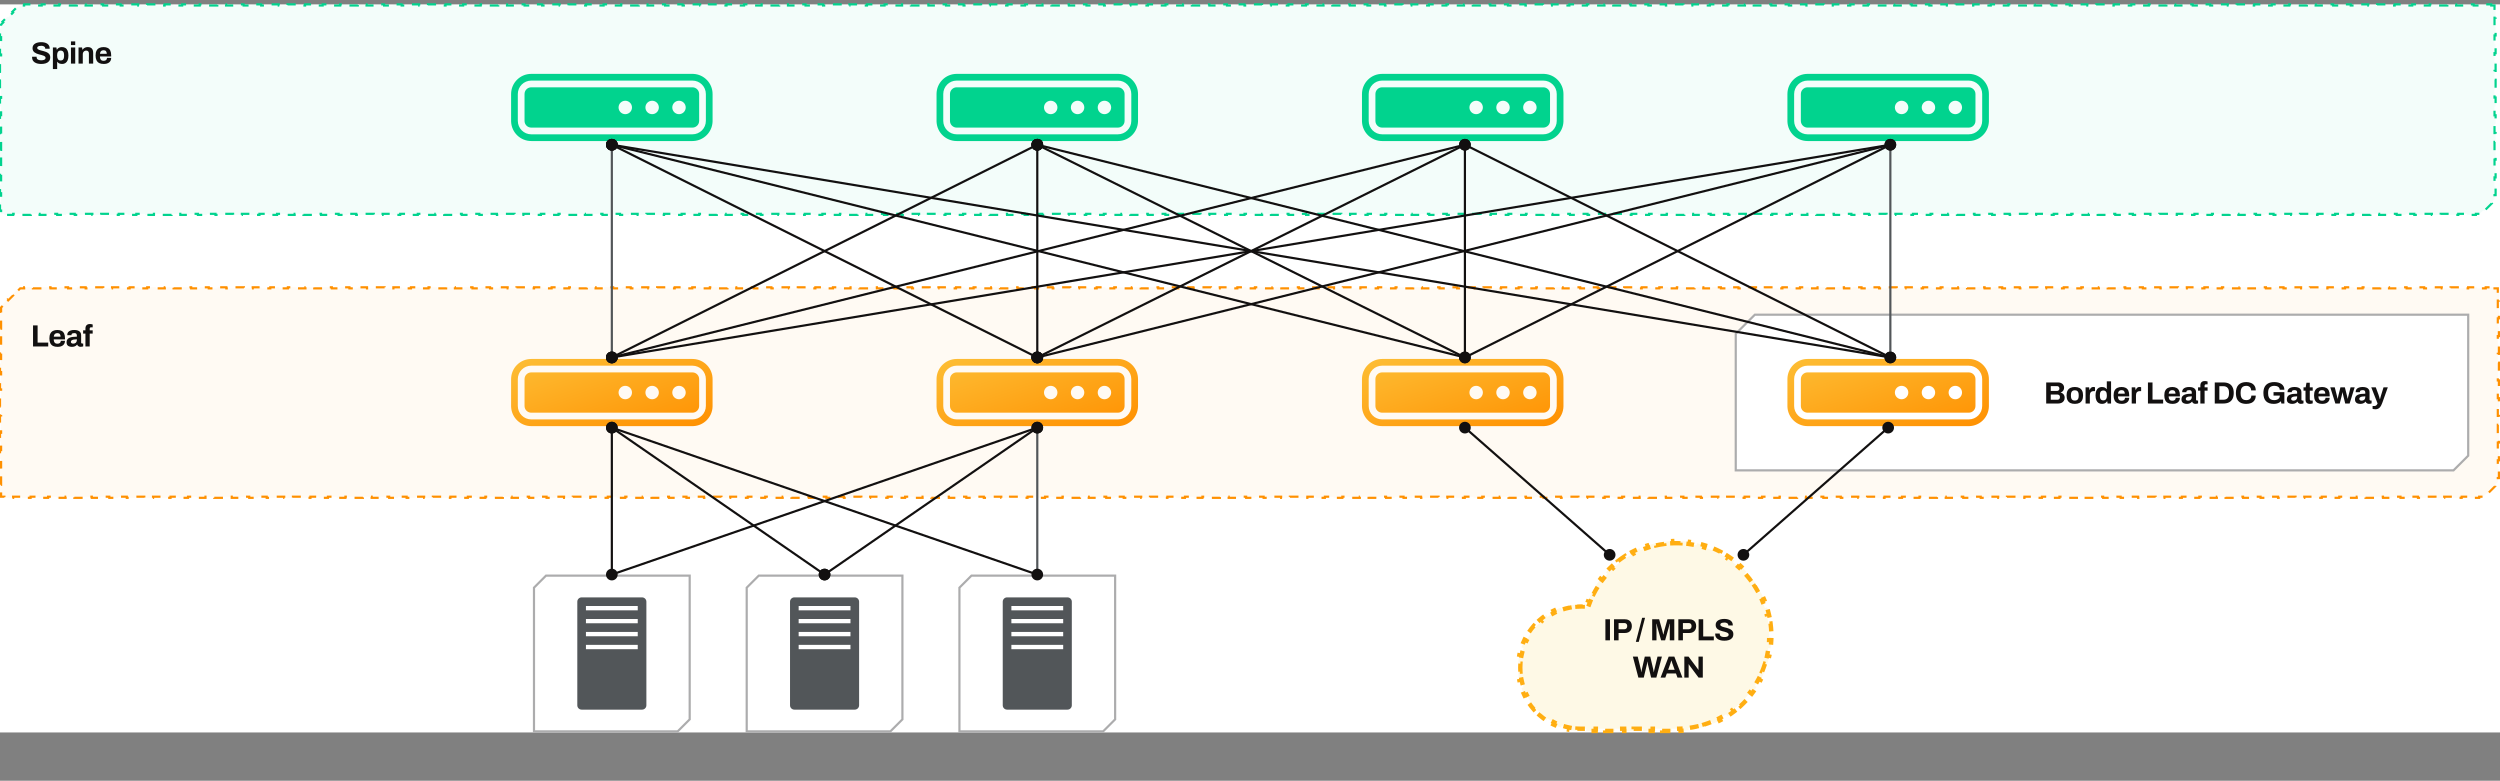 <?xml version="1.0" encoding="utf-8"?>
<svg xmlns="http://www.w3.org/2000/svg" width="1140" height="356" viewBox="0 0 1140 356" fill="none">
<rect x="0" y="0" width="1140" height="356" fill="#808080" stroke="none"/>
<rect width="1140" height="332" transform="translate(0 2)" fill="white"/>
<path d="M1137.5 131V131.5H1139V133.022H1139.5V137.068H1139V141.113H1139.5V145.159H1139V149.204H1139.5V153.25H1139V157.296H1139.5V161.341H1139V165.387H1139.5V169.432H1139V173.478H1139.5V177.522H1139V181.568H1139.5V185.613H1139V189.659H1139.5V193.704H1139V197.75H1139.5V201.796H1139V205.841H1139.5V209.887H1139V213.932H1139.5V217.978H1139V219.793L1137.4 221.396L1137.75 221.75L1134.25 225.25L1133.9 224.896L1132.29 226.5H1130.5V227H1126.52V226.5H1122.53V227H1118.54V226.5H1114.55V227H1110.57V226.5H1106.58V227H1102.59V226.5H1098.6V227H1094.62V226.5H1090.63V227H1086.64V226.5H1082.65V227H1078.67V226.5H1074.68V227H1070.69V226.5H1066.7V227H1062.71V226.5H1058.73V227H1054.74V226.5H1050.75V227H1046.76V226.5H1042.78V227H1038.79V226.5H1034.8V227H1030.81V226.5H1026.83V227H1022.84V226.5H1018.85V227H1014.86V226.5H1010.88V227H1006.89V226.5H1002.9V227H998.912V226.5H994.924V227H990.937V226.5H986.949V227H982.961V226.5H978.974V227H974.985V226.5H970.998V227H967.011V226.5H963.022V227H959.035V226.5H955.048V227H951.06V226.5H947.072V227H943.084V226.5H939.097V227H935.109V226.5H931.121V227H927.134V226.5H923.146V227H919.158V226.5H915.171V227H911.183V226.5H907.195V227H903.208V226.5H899.22V227H895.232V226.5H891.245V227H887.257V226.5H883.27V227H879.281V226.5H875.294V227H871.307V226.5H867.318V227H863.331V226.5H859.344V227H855.355V226.5H851.368V227H847.38V226.5H843.393V227H839.405V226.5H835.417V227H831.43V226.5H827.442V227H823.454V226.5H819.467V227H815.479V226.5H811.491V227H807.504V226.5H803.516V227H799.528V226.5H795.541V227H791.553V226.5H787.565V227H783.577V226.5H779.59V227H775.603V226.5H771.614V227H767.627V226.5H763.64V227H759.651V226.5H755.664V227H751.676V226.5H747.688V227H743.701V226.5H739.713V227H735.726V226.5H731.738V227H727.75V226.5H723.763V227H719.774V226.5H715.787V227H711.8V226.5H707.812V227H703.824V226.5H699.837V227H695.849V226.5H691.861V227H687.873V226.5H683.886V227H679.898V226.5H675.91V227H671.923V226.5H667.936V227H663.947V226.5H659.96V227H655.972V226.5H651.984V227H647.997V226.5H644.009V227H640.021V226.5H636.034V227H632.046V226.5H628.059V227H624.07V226.5H620.083V227H616.096V226.5H612.107V227H608.12V226.5H604.133V227H600.145V226.5H596.157V227H592.169V226.5H588.182V227H584.194V226.5H580.206V227H576.219V226.5H572.231V227H568.243V226.5H564.256V227H560.268V226.5H556.28V227H552.293V226.5H548.305V227H544.317V226.5H540.33V227H536.342V226.5H532.354V227H528.366V226.5H524.379V227H520.392V226.5H516.403V227H512.416V226.5H508.429V227H504.44V226.5H500.453V227H496.465V226.5H492.478V227H488.49V226.5H484.502V227H480.515V226.5H476.527V227H472.539V226.5H468.552V227H464.563V226.5H460.576V227H456.589V226.5H452.601V227H448.613V226.5H444.626V227H440.638V226.5H436.65V227H432.662V226.5H428.675V227H424.688V226.5H420.699V227H416.712V226.5H412.725V227H408.736V226.5H404.749V227H400.761V226.5H396.773V227H392.786V226.5H388.798V227H384.811V226.5H380.823V227H376.835V226.5H372.848V227H368.859V226.5H364.872V227H360.885V226.5H356.896V227H352.909V226.5H348.922V227H344.934V226.5H340.946V227H336.958V226.5H332.971V227H328.983V226.5H324.995V227H321.008V226.5H317.021V227H313.032V226.5H309.045V227H305.057V226.5H301.069V227H297.082V226.5H293.094V227H289.106V226.5H285.119V227H281.131V226.5H277.144V227H273.155V226.5H269.168V227H265.181V226.5H261.192V227H257.205V226.5H253.218V227H249.229V226.5H245.242V227H241.254V226.5H237.267V227H233.279V226.5H229.291V227H225.304V226.5H221.316V227H217.328V226.5H213.341V227H209.353V226.5H205.365V227H201.378V226.5H197.39V227H193.402V226.5H189.415V227H185.427V226.5H181.439V227H177.451V226.5H173.464V227H169.477V226.5H165.488V227H161.501V226.5H157.514V227H153.525V226.5H149.538V227H145.55V226.5H141.562V227H137.575V226.5H133.587V227H129.6V226.5H125.612V227H121.624V226.5H117.637V227H113.648V226.5H109.661V227H105.674V226.5H101.686V227H97.698V226.5H93.71V227H89.723V226.5H85.735V227H81.747V226.5H77.76V227H73.772V226.5H69.784V227H65.797V226.5H61.809V227H57.821V226.5H53.834V227H49.846V226.5H45.858V227H41.87V226.5H37.883V227H33.895V226.5H29.907V227H25.92V226.5H21.933V227H17.944V226.5H13.957V227H9.969V226.5H5.981V227H1.994V226.5H0.5V225.022H0V221.068H0.5V217.113H0V213.159H0.5V209.204H0V205.25H0.5V201.296H0V197.341H0.5V193.387H0V189.432H0.5V185.478H0V181.522H0.5V177.568H0V173.613H0.5V169.659H0V165.704H0.5V161.75H0V157.796H0.5V153.841H0V149.887H0.5V145.932H0V141.978H0.5V140.207L1.479 139.229L1.125 138.875L3.375 136.625L3.729 136.979L5.979 134.729L5.625 134.375L7.875 132.125L8.229 132.479L9.207 131.5H11.006V131H15.015V131.5H19.023V131H23.033V131.5H27.042V131H31.051V131.5H35.06V131H39.068V131.5H43.077V131H47.086V131.5H51.095V131H55.105V131.5H59.113V131H63.122V131.5H67.131V131H71.14V131.5H75.148V131H79.157V131.5H83.166V131H87.176V131.5H91.185V131H95.193V131.5H99.202V131H103.211V131.5H107.22V131H111.229V131.5H115.238V131H119.247V131.5H123.256V131H127.265V131.5H131.273V131H135.282V131.5H139.291V131H143.3V131.5H147.309V131H151.317V131.5H155.326V131H159.335V131.5H163.344V131H167.353V131.5H171.361V131H175.37V131.5H179.379V131H183.389V131.5H187.397V131H191.406V131.5H195.415V131H199.424V131.5H203.433V131H207.441V131.5H211.45V131H215.459V131.5H219.468V131H223.477V131.5H227.485V131H231.494V131.5H235.503V131H239.512V131.5H243.521V131H247.53V131.5H251.539V131H255.548V131.5H259.557V131H263.565V131.5H267.574V131H271.583V131.5H275.592V131H279.601V131.5H283.609V131H287.618V131.5H291.627V131H295.636V131.5H299.645V131H303.653V131.5H307.662V131H311.672V131.5H315.681V131H319.689V131.5H323.698V131H327.707V131.5H331.716V131H335.725V131.5H339.733V131H343.742V131.5H347.751V131H351.76V131.5H355.769V131H359.777V131.5H363.786V131H367.795V131.5H371.805V131H375.813V131.5H379.822V131H383.831V131.5H387.84V131H391.849V131.5H395.857V131H399.866V131.5H403.875V131H407.884V131.5H411.893V131H415.901V131.5H419.91V131H423.919V131.5H427.928V131H431.937V131.5H435.946V131H439.955V131.5H443.964V131H447.973V131.5H451.981V131H455.99V131.5H459.999V131H464.008V131.5H468.017V131H472.025V131.5H476.034V131H480.043V131.5H484.052V131H488.061V131.5H492.069V131H496.078V131.5H500.088V131H504.097V131.5H508.105V131H512.114V131.5H516.123V131H520.132V131.5H524.141V131H528.149V131.5H532.158V131H536.167V131.5H540.176V131H544.185V131.5H548.193V131H552.202V131.5H556.211V131H560.22V131.5H564.229V131H568.238V131.5H572.247V131H576.256V131.5H580.265V131H584.273V131.5H588.282V131H592.291V131.5H596.3V131H600.309V131.5H604.317V131H608.326V131.5H612.335V131H616.344V131.5H620.353V131H624.361V131.5H628.371V131H632.38V131.5H636.389V131H640.397V131.5H644.406V131H648.415V131.5H652.424V131H656.433V131.5H660.441V131H664.45V131.5H668.459V131H672.468V131.5H676.477V131H680.485V131.5H684.494V131H688.503V131.5H692.512V131H696.521V131.5H700.53V131H704.539V131.5H708.548V131H712.557V131.5H716.565V131H720.574V131.5H724.583V131H728.592V131.5H732.601V131H736.609V131.5H740.618V131H744.627V131.5H748.636V131H752.645V131.5H756.653V131H760.663V131.5H764.672V131H768.681V131.5H772.689V131H776.698V131.5H780.707V131H784.716V131.5H788.725V131H792.733V131.5H796.742V131H800.751V131.5H804.76V131H808.769V131.5H812.777V131H816.786V131.5H820.796V131H824.805V131.5H828.813V131H832.822V131.5H836.831V131H840.84V131.5H844.849V131H848.857V131.5H852.866V131H856.875V131.5H860.884V131H864.893V131.5H868.901V131H872.91V131.5H876.919V131H880.928V131.5H884.938V131H888.946V131.5H892.955V131H896.964V131.5H900.973V131H904.981V131.5H908.99V131H912.999V131.5H917.008V131H921.017V131.5H925.025V131H929.034V131.5H933.043V131H937.053V131.5H941.062V131H945.07V131.5H949.079V131H953.088V131.5H957.097V131H961.105V131.5H965.114V131H969.123V131.5H973.132V131H977.141V131.5H981.149V131H985.158V131.5H989.168V131H993.177V131.5H997.186V131H1001.19V131.5H1005.2V131H1009.21V131.5H1013.22V131H1017.23V131.5H1021.24V131H1025.25V131.5H1029.26V131H1033.26V131.5H1037.27V131H1041.28V131.5H1045.29V131H1049.3V131.5H1053.31V131H1057.32V131.5H1061.33V131H1065.34V131.5H1069.34V131H1073.35V131.5H1077.36V131H1081.37V131.5H1085.38V131H1089.39V131.5H1093.4V131H1097.41V131.5H1101.42V131H1105.42V131.5H1109.43V131H1113.44V131.5H1117.45V131H1121.46V131.5H1125.47V131H1129.48V131.5H1133.49V131H1137.5Z" fill="#FF9000" fill-opacity="0.05" stroke="#FF9000" stroke-dasharray="4 4"/>
<path d="M1125.5 143.5V207.793L1118.79 214.5H791.5V152.207L800.207 143.5H1125.5Z" fill="white" stroke="#ACACAD"/>
<path d="M15.064 158V148.396H17.15V156.222H21.994V158H15.064ZM26.233 158.168C25.422 158.168 24.74 158.033 24.189 157.762C23.639 157.482 23.224 157.057 22.944 156.488C22.663 155.919 22.523 155.195 22.523 154.318C22.523 153.431 22.663 152.708 22.944 152.148C23.224 151.579 23.634 151.159 24.175 150.888C24.726 150.608 25.398 150.468 26.192 150.468C26.938 150.468 27.568 150.603 28.081 150.874C28.595 151.135 28.982 151.546 29.244 152.106C29.505 152.657 29.636 153.371 29.636 154.248V154.752H24.497C24.516 155.181 24.581 155.545 24.694 155.844C24.815 156.143 24.997 156.367 25.239 156.516C25.491 156.656 25.823 156.726 26.233 156.726C26.457 156.726 26.658 156.698 26.835 156.642C27.022 156.586 27.181 156.502 27.311 156.39C27.442 156.278 27.545 156.138 27.619 155.97C27.694 155.802 27.732 155.611 27.732 155.396H29.636C29.636 155.863 29.552 156.269 29.384 156.614C29.215 156.959 28.982 157.249 28.683 157.482C28.385 157.706 28.026 157.879 27.605 158C27.195 158.112 26.738 158.168 26.233 158.168ZM24.526 153.52H27.634C27.634 153.24 27.596 152.997 27.521 152.792C27.456 152.587 27.363 152.419 27.241 152.288C27.12 152.157 26.971 152.064 26.794 152.008C26.625 151.943 26.434 151.91 26.22 151.91C25.865 151.91 25.566 151.971 25.323 152.092C25.09 152.204 24.908 152.381 24.777 152.624C24.656 152.857 24.572 153.156 24.526 153.52ZM32.729 158.168C32.487 158.168 32.225 158.14 31.945 158.084C31.675 158.028 31.418 157.93 31.175 157.79C30.933 157.641 30.732 157.431 30.573 157.16C30.424 156.88 30.349 156.525 30.349 156.096C30.349 155.583 30.461 155.158 30.685 154.822C30.909 154.486 31.227 154.225 31.637 154.038C32.057 153.842 32.557 153.707 33.135 153.632C33.714 153.557 34.353 153.52 35.053 153.52V152.974C35.053 152.759 35.016 152.573 34.941 152.414C34.876 152.255 34.755 152.129 34.577 152.036C34.409 151.943 34.171 151.896 33.863 151.896C33.555 151.896 33.303 151.933 33.107 152.008C32.921 152.083 32.785 152.181 32.701 152.302C32.627 152.414 32.589 152.54 32.589 152.68V152.848H30.699C30.69 152.801 30.685 152.759 30.685 152.722C30.685 152.675 30.685 152.619 30.685 152.554C30.685 152.125 30.816 151.756 31.077 151.448C31.339 151.131 31.707 150.888 32.183 150.72C32.659 150.552 33.215 150.468 33.849 150.468C34.531 150.468 35.1 150.557 35.557 150.734C36.024 150.911 36.379 151.173 36.621 151.518C36.873 151.863 36.999 152.297 36.999 152.82V156.166C36.999 156.334 37.046 156.46 37.139 156.544C37.242 156.619 37.354 156.656 37.475 156.656H37.937V157.93C37.844 157.977 37.699 158.023 37.503 158.07C37.307 158.126 37.069 158.154 36.789 158.154C36.519 158.154 36.276 158.112 36.061 158.028C35.856 157.953 35.683 157.846 35.543 157.706C35.403 157.557 35.305 157.379 35.249 157.174H35.151C34.993 157.37 34.797 157.543 34.563 157.692C34.339 157.841 34.073 157.958 33.765 158.042C33.467 158.126 33.121 158.168 32.729 158.168ZM33.387 156.698C33.649 156.698 33.882 156.661 34.087 156.586C34.293 156.502 34.465 156.395 34.605 156.264C34.745 156.124 34.853 155.956 34.927 155.76C35.011 155.564 35.053 155.354 35.053 155.13V154.724C34.531 154.724 34.064 154.761 33.653 154.836C33.243 154.901 32.916 155.018 32.673 155.186C32.44 155.354 32.323 155.587 32.323 155.886C32.323 156.054 32.365 156.199 32.449 156.32C32.533 156.441 32.655 156.535 32.813 156.6C32.972 156.665 33.163 156.698 33.387 156.698ZM38.96 158V152.134H37.91V150.636H38.96V149.824C38.96 149.423 39.026 149.068 39.156 148.76C39.296 148.443 39.516 148.195 39.814 148.018C40.113 147.841 40.51 147.752 41.004 147.752C41.144 147.752 41.289 147.761 41.438 147.78C41.597 147.799 41.746 147.827 41.886 147.864C42.036 147.892 42.162 147.925 42.264 147.962V149.25H41.564C41.34 149.25 41.172 149.306 41.06 149.418C40.958 149.53 40.906 149.693 40.906 149.908V150.636H42.264V152.134H40.906V158H38.96Z" fill="#121010"/>
<path d="M1136 2V2.5H1137.5V4.022H1138V8.068H1137.5V12.113H1138V16.159H1137.5V20.204H1138V24.25H1137.5V28.296H1138V32.341H1137.5V36.387H1138V40.432H1137.5V44.477H1138V48.523H1137.5V52.568H1138V56.613H1137.5V60.659H1138V64.704H1137.5V68.75H1138V72.796H1137.5V76.841H1138V80.887H1137.5V84.932H1138V88.978H1137.5V90.793L1135.9 92.397L1136.25 92.75L1132.75 96.25L1132.4 95.897L1130.79 97.5H1128.99V98H1124.98V97.5H1120.97V98H1116.96V97.5H1112.95V98H1108.94V97.5H1104.93V98H1100.92V97.5H1096.91V98H1092.9V97.5H1088.89V98H1084.88V97.5H1080.87V98H1076.85V97.5H1072.84V98H1068.83V97.5H1064.82V98H1060.81V97.5H1056.8V98H1052.79V97.5H1048.78V98H1044.77V97.5H1040.76V98H1036.75V97.5H1032.74V98H1028.73V97.5H1024.72V98H1020.71V97.5H1016.7V98H1012.68V97.5H1008.67V98H1004.66V97.5H1000.65V98H996.642V97.5H992.632V98H988.621V97.5H984.61V98H980.6V97.5H976.589V98H972.578V97.5H968.567V98H964.557V97.5H960.547V98H956.536V97.5H952.525V98H948.515V97.5H944.504V98H940.493V97.5H936.482V98H932.473V97.5H928.462V98H924.451V97.5H920.44V98H916.43V97.5H912.419V98H908.408V97.5H904.397V98H900.388V97.5H896.377V98H892.366V97.5H888.355V98H884.345V97.5H880.334V98H876.323V97.5H872.312V98H868.302V97.5H864.292V98H860.281V97.5H856.271V98H852.26V97.5H848.249V98H844.238V97.5H840.228V98H836.217V97.5H832.207V98H828.196V97.5H824.186V98H820.175V97.5H816.164V98H812.153V97.5H808.143V98H804.133V97.5H800.122V98H796.111V97.5H792.101V98H788.09V97.5H784.079V98H780.068V97.5H776.058V98H772.048V97.5H768.037V98H764.026V97.5H760.016V98H756.005V97.5H751.994V98H747.983V97.5H743.973V98H739.962V97.5H735.952V98H731.941V97.5H727.931V98H723.92V97.5H719.909V98H715.898V97.5H711.888V98H707.877V97.5H703.867V98H699.856V97.5H695.846V98H691.835V97.5H687.824V98H683.813V97.5H679.803V98H675.793V97.5H671.782V98H667.771V97.5H663.761V98H659.75V97.5H655.739V98H651.729V97.5H647.718V98H643.708V97.5H639.697V98H635.687V97.5H631.676V98H627.665V97.5H623.654V98H619.644V97.5H615.633V98H611.622V97.5H607.612V98H603.602V97.5H599.591V98H595.58V97.5H591.569V98H587.559V97.5H583.548V98H579.537V97.5H575.527V98H571.517V97.5H567.506V98H563.495V97.5H559.484V98H555.474V97.5H551.463V98H547.452V97.5H543.442V98H539.432V97.5H535.421V98H531.41V97.5H527.399V98H523.389V97.5H519.378V98H515.368V97.5H511.357V98H507.347V97.5H503.336V98H499.325V97.5H495.314V98H491.304V97.5H487.293V98H483.282V97.5H479.271V98H475.261V97.5H471.251V98H467.24V97.5H463.229V98H459.219V97.5H455.208V98H451.197V97.5H447.187V98H443.176V97.5H439.165V98H435.154V97.5H431.144V98H427.134V97.5H423.123V98H419.112V97.5H415.102V98H411.091V97.5H407.08V98H403.069V97.5H399.059V98H395.048V97.5H391.037V98H387.027V97.5H383.017V98H379.006V97.5H374.995V98H370.984V97.5H366.974V98H362.963V97.5H358.952V98H354.941V97.5H350.931V98H346.92V97.5H342.91V98H338.899V97.5H334.889V98H330.878V97.5H326.867V98H322.856V97.5H318.846V98H314.835V97.5H310.824V98H306.813V97.5H302.803V98H298.793V97.5H294.782V98H290.771V97.5H286.761V98H282.75V97.5H278.739V98H274.729V97.5H270.718V98H266.707V97.5H262.696V98H258.687V97.5H254.676V98H250.665V97.5H246.654V98H242.644V97.5H238.633V98H234.622V97.5H230.611V98H226.601V97.5H222.59V98H218.58V97.5H214.569V98H210.559V97.5H206.548V98H202.537V97.5H198.526V98H194.516V97.5H190.505V98H186.494V97.5H182.484V98H178.474V97.5H174.463V98H170.452V97.5H166.441V98H162.431V97.5H158.42V98H154.409V97.5H150.398V98H146.389V97.5H142.378V98H138.367V97.5H134.356V98H130.346V97.5H126.335V98H122.324V97.5H118.313V98H114.303V97.5H110.293V98H106.282V97.5H102.271V98H98.261V97.5H94.25V98H90.239V97.5H86.228V98H82.218V97.5H78.207V98H74.197V97.5H70.186V98H66.176V97.5H62.165V98H58.154V97.5H54.144V98H50.133V97.5H46.122V98H42.111V97.5H38.101V98H34.091V97.5H30.08V98H26.069V97.5H22.059V98H18.048V97.5H14.037V98H10.026V97.5H6.016V98H2.005V97.5H0.5V96.022H0V92.068H0.5V88.113H0V84.159H0.5V80.204H0V76.25H0.5V72.296H0V68.341H0.5V64.387H0V60.432H0.5V56.477H0V52.523H0.5V48.568H0V44.613H0.5V40.659H0V36.704H0.5V32.75H0V28.796H0.5V24.841H0V20.887H0.5V16.932H0V12.977H0.5V11.207L1.479 10.229L1.125 9.875L3.375 7.625L3.729 7.979L5.979 5.729L5.625 5.375L7.875 3.125L8.229 3.479L9.207 2.5H11.003V2H15.007V2.5H19.011V2H23.014V2.5H27.018V2H31.02V2.5H35.024V2H39.028V2.5H43.031V2H47.035V2.5H51.038V2H55.042V2.5H59.046V2H63.049V2.5H67.053V2H71.057V2.5H75.06V2H79.064V2.5H83.066V2H87.07V2.5H91.074V2H95.077V2.5H99.081V2H103.085V2.5H107.088V2H111.092V2.5H115.096V2H119.099V2.5H123.103V2H127.105V2.5H131.109V2H135.113V2.5H139.116V2H143.12V2.5H147.124V2H151.127V2.5H155.131V2H159.134V2.5H163.138V2H167.142V2.5H171.145V2H175.148V2.5H179.152V2H183.155V2.5H187.159V2H191.162V2.5H195.166V2H199.17V2.5H203.173V2H207.177V2.5H211.181V2H215.184V2.5H219.188V2H223.19V2.5H227.194V2H231.198V2.5H235.201V2H239.205V2.5H243.209V2H247.212V2.5H251.216V2H255.219V2.5H259.223V2H263.227V2.5H267.229V2H271.233V2.5H275.237V2H279.24V2.5H283.244V2H287.247V2.5H291.251V2H295.255V2.5H299.258V2H303.262V2.5H307.266V2H311.269V2.5H315.272V2H319.275V2.5H323.279V2H327.283V2.5H331.286V2H335.29V2.5H339.294V2H343.297V2.5H347.301V2H351.304V2.5H355.308V2H359.312V2.5H363.314V2H367.318V2.5H371.322V2H375.325V2.5H379.329V2H383.332V2.5H387.336V2H391.34V2.5H395.343V2H399.347V2.5H403.351V2H407.354V2.5H411.357V2H415.36V2.5H419.364V2H423.368V2.5H427.371V2H431.375V2.5H435.379V2H439.382V2.5H443.386V2H447.389V2.5H451.393V2H455.396V2.5H459.399V2H463.403V2.5H467.407V2H471.41V2.5H475.414V2H479.417V2.5H483.421V2H487.425V2.5H491.428V2H495.432V2.5H499.436V2H503.438V2.5H507.442V2H511.445V2.5H515.449V2H519.453V2.5H523.456V2H527.46V2.5H531.464V2H535.467V2.5H539.471V2H543.474V2.5H547.478V2H551.481V2.5H555.484V2H559.488V2.5H563.492V2H567.495V2.5H571.499V2H575.502V2.5H579.506V2H583.51V2.5H587.513V2H591.517V2.5H595.521V2H599.523V2.5H603.527V2H607.53V2.5H611.534V2H615.538V2.5H619.541V2H623.545V2.5H627.549V2H631.552V2.5H635.556V2H639.559V2.5H643.562V2H647.566V2.5H651.569V2H655.573V2.5H659.577V2H663.58V2.5H667.584V2H671.587V2.5H675.591V2H679.595V2.5H683.598V2H687.602V2.5H691.605V2H695.608V2.5H699.612V2H703.615V2.5H707.619V2H711.623V2.5H715.626V2H719.63V2.5H723.634V2H727.637V2.5H731.641V2H735.644V2.5H739.647V2H743.651V2.5H747.654V2H751.658V2.5H755.662V2H759.665V2.5H763.669V2H767.672V2.5H771.676V2H775.68V2.5H779.683V2H783.687V2.5H787.69V2H791.693V2.5H795.697V2H799.7V2.5H803.704V2H807.708V2.5H811.711V2H815.715V2.5H819.719V2H823.722V2.5H827.726V2H831.729V2.5H835.732V2H839.736V2.5H843.739V2H847.743V2.5H851.747V2H855.75V2.5H859.754V2H863.757V2.5H867.761V2H871.765V2.5H875.768V2H879.771V2.5H883.775V2H887.778V2.5H891.782V2H895.785V2.5H899.789V2H903.793V2.5H907.796V2H911.8V2.5H915.804V2H919.807V2.5H923.811V2H927.813V2.5H931.817V2H935.821V2.5H939.824V2H943.828V2.5H947.832V2H951.835V2.5H955.839V2H959.842V2.5H963.846V2H967.85V2.5H971.853V2H975.856V2.5H979.86V2H983.863V2.5H987.867V2H991.87V2.5H995.874V2H999.878V2.5H1003.88V2H1007.88V2.5H1011.89V2H1015.89V2.5H1019.9V2H1023.9V2.5H1027.9V2H1031.91V2.5H1035.91V2H1039.91V2.5H1043.92V2H1047.92V2.5H1051.92V2H1055.93V2.5H1059.93V2H1063.93V2.5H1067.94V2H1071.94V2.5H1075.95V2H1079.95V2.5H1083.95V2H1087.96V2.5H1091.96V2H1095.96V2.5H1099.97V2H1103.97V2.5H1107.97V2H1111.98V2.5H1115.98V2H1119.98V2.5H1123.99V2H1127.99V2.5H1132V2H1136Z" fill="#01D38E" fill-opacity="0.05" stroke="#01D38E" stroke-dasharray="4 4"/>
<path d="M18.802 29.168C18.242 29.168 17.71 29.112 17.206 29C16.702 28.888 16.254 28.711 15.862 28.468C15.479 28.216 15.176 27.903 14.952 27.53C14.737 27.147 14.63 26.685 14.63 26.144C14.63 26.097 14.63 26.051 14.63 26.004C14.63 25.948 14.635 25.906 14.644 25.878H16.716C16.707 25.906 16.702 25.943 16.702 25.99C16.702 26.037 16.702 26.079 16.702 26.116C16.702 26.415 16.781 26.667 16.94 26.872C17.108 27.077 17.351 27.231 17.668 27.334C17.985 27.437 18.354 27.488 18.774 27.488C19.045 27.488 19.283 27.474 19.488 27.446C19.703 27.409 19.889 27.362 20.048 27.306C20.216 27.241 20.351 27.166 20.454 27.082C20.566 26.998 20.645 26.9 20.692 26.788C20.748 26.676 20.776 26.55 20.776 26.41C20.776 26.158 20.692 25.953 20.524 25.794C20.365 25.635 20.141 25.5 19.852 25.388C19.572 25.276 19.255 25.173 18.9 25.08C18.545 24.987 18.181 24.893 17.808 24.8C17.435 24.697 17.071 24.576 16.716 24.436C16.361 24.287 16.044 24.109 15.764 23.904C15.484 23.699 15.26 23.437 15.092 23.12C14.924 22.803 14.84 22.42 14.84 21.972C14.84 21.496 14.938 21.085 15.134 20.74C15.339 20.395 15.624 20.11 15.988 19.886C16.352 19.662 16.772 19.499 17.248 19.396C17.724 19.284 18.242 19.228 18.802 19.228C19.325 19.228 19.819 19.284 20.286 19.396C20.753 19.499 21.163 19.667 21.518 19.9C21.873 20.133 22.148 20.427 22.344 20.782C22.549 21.137 22.652 21.557 22.652 22.042V22.21H20.622V22.098C20.622 21.846 20.547 21.631 20.398 21.454C20.249 21.277 20.039 21.137 19.768 21.034C19.497 20.931 19.18 20.88 18.816 20.88C18.424 20.88 18.088 20.917 17.808 20.992C17.537 21.067 17.327 21.179 17.178 21.328C17.038 21.468 16.968 21.636 16.968 21.832C16.968 22.056 17.047 22.243 17.206 22.392C17.374 22.532 17.598 22.658 17.878 22.77C18.167 22.873 18.489 22.966 18.844 23.05C19.199 23.134 19.563 23.227 19.936 23.33C20.309 23.433 20.673 23.554 21.028 23.694C21.383 23.834 21.7 24.011 21.98 24.226C22.26 24.431 22.484 24.688 22.652 24.996C22.82 25.304 22.904 25.673 22.904 26.102C22.904 26.839 22.727 27.432 22.372 27.88C22.017 28.328 21.532 28.655 20.916 28.86C20.3 29.065 19.595 29.168 18.802 29.168ZM24.118 31.492V21.636H25.714L25.882 22.63H25.98C26.223 22.229 26.54 21.935 26.932 21.748C27.324 21.561 27.758 21.468 28.234 21.468C28.85 21.468 29.377 21.603 29.816 21.874C30.264 22.145 30.605 22.565 30.838 23.134C31.081 23.703 31.202 24.436 31.202 25.332C31.202 26.2 31.081 26.919 30.838 27.488C30.595 28.057 30.255 28.482 29.816 28.762C29.387 29.033 28.883 29.168 28.304 29.168C27.987 29.168 27.693 29.131 27.422 29.056C27.151 28.991 26.909 28.883 26.694 28.734C26.479 28.585 26.297 28.403 26.148 28.188H26.064V31.492H24.118ZM27.632 27.572C28.024 27.572 28.332 27.497 28.556 27.348C28.789 27.189 28.957 26.956 29.06 26.648C29.163 26.331 29.214 25.943 29.214 25.486V25.164C29.214 24.697 29.163 24.31 29.06 24.002C28.957 23.685 28.789 23.451 28.556 23.302C28.332 23.143 28.024 23.064 27.632 23.064C27.268 23.064 26.969 23.148 26.736 23.316C26.503 23.484 26.33 23.727 26.218 24.044C26.106 24.361 26.05 24.744 26.05 25.192V25.43C26.05 25.757 26.083 26.055 26.148 26.326C26.213 26.587 26.307 26.811 26.428 26.998C26.559 27.185 26.722 27.329 26.918 27.432C27.114 27.525 27.352 27.572 27.632 27.572ZM32.355 20.558V18.878H34.301V20.558H32.355ZM32.355 29V21.636H34.301V29H32.355ZM35.808 29V21.636H37.418L37.572 22.644H37.67C37.838 22.401 38.039 22.191 38.272 22.014C38.515 21.837 38.785 21.701 39.084 21.608C39.383 21.515 39.709 21.468 40.064 21.468C40.549 21.468 40.974 21.557 41.338 21.734C41.702 21.911 41.982 22.191 42.178 22.574C42.383 22.957 42.486 23.456 42.486 24.072V29H40.54V24.38C40.54 24.147 40.512 23.951 40.456 23.792C40.4 23.624 40.316 23.489 40.204 23.386C40.101 23.274 39.971 23.195 39.812 23.148C39.653 23.101 39.476 23.078 39.28 23.078C38.991 23.078 38.729 23.148 38.496 23.288C38.263 23.428 38.081 23.619 37.95 23.862C37.819 24.105 37.754 24.385 37.754 24.702V29H35.808ZM47.296 29.168C46.484 29.168 45.803 29.033 45.252 28.762C44.701 28.482 44.286 28.057 44.006 27.488C43.726 26.919 43.586 26.195 43.586 25.318C43.586 24.431 43.726 23.708 44.006 23.148C44.286 22.579 44.697 22.159 45.238 21.888C45.788 21.608 46.461 21.468 47.254 21.468C48.001 21.468 48.63 21.603 49.144 21.874C49.657 22.135 50.044 22.546 50.306 23.106C50.567 23.657 50.698 24.371 50.698 25.248V25.752H45.56C45.578 26.181 45.644 26.545 45.756 26.844C45.877 27.143 46.059 27.367 46.302 27.516C46.554 27.656 46.885 27.726 47.296 27.726C47.52 27.726 47.721 27.698 47.898 27.642C48.084 27.586 48.243 27.502 48.374 27.39C48.505 27.278 48.607 27.138 48.682 26.97C48.757 26.802 48.794 26.611 48.794 26.396H50.698C50.698 26.863 50.614 27.269 50.446 27.614C50.278 27.959 50.044 28.249 49.746 28.482C49.447 28.706 49.088 28.879 48.668 29C48.257 29.112 47.8 29.168 47.296 29.168ZM45.588 24.52H48.696C48.696 24.24 48.658 23.997 48.584 23.792C48.519 23.587 48.425 23.419 48.304 23.288C48.182 23.157 48.033 23.064 47.856 23.008C47.688 22.943 47.496 22.91 47.282 22.91C46.927 22.91 46.629 22.971 46.386 23.092C46.153 23.204 45.971 23.381 45.84 23.624C45.718 23.857 45.635 24.156 45.588 24.52Z" fill="#121010"/>
<path d="M933.064 184V174.396H938.552C939.056 174.396 939.509 174.494 939.91 174.69C940.321 174.886 940.643 175.161 940.876 175.516C941.109 175.871 941.226 176.286 941.226 176.762C941.226 177.145 941.156 177.485 941.016 177.784C940.876 178.083 940.685 178.33 940.442 178.526C940.209 178.722 939.943 178.867 939.644 178.96V179.016C939.999 179.091 940.311 179.231 940.582 179.436C940.862 179.641 941.081 179.907 941.24 180.234C941.408 180.551 941.492 180.929 941.492 181.368C941.492 181.947 941.357 182.432 941.086 182.824C940.825 183.216 940.475 183.51 940.036 183.706C939.597 183.902 939.107 184 938.566 184H933.064ZM935.15 182.292H938.16C938.505 182.292 938.785 182.194 939 181.998C939.224 181.802 939.336 181.499 939.336 181.088C939.336 180.845 939.289 180.635 939.196 180.458C939.103 180.281 938.963 180.145 938.776 180.052C938.589 179.949 938.351 179.898 938.062 179.898H935.15V182.292ZM935.15 178.274H937.922C938.174 178.274 938.384 178.227 938.552 178.134C938.729 178.031 938.86 177.901 938.944 177.742C939.037 177.574 939.084 177.383 939.084 177.168C939.084 176.804 938.981 176.529 938.776 176.342C938.58 176.155 938.319 176.062 937.992 176.062H935.15V178.274ZM946.108 184.168C945.305 184.168 944.624 184.033 944.064 183.762C943.504 183.482 943.079 183.057 942.79 182.488C942.5 181.909 942.356 181.186 942.356 180.318C942.356 179.431 942.5 178.708 942.79 178.148C943.079 177.579 943.504 177.159 944.064 176.888C944.624 176.608 945.305 176.468 946.108 176.468C946.929 176.468 947.615 176.608 948.166 176.888C948.726 177.159 949.15 177.579 949.44 178.148C949.729 178.708 949.874 179.431 949.874 180.318C949.874 181.186 949.729 181.909 949.44 182.488C949.15 183.057 948.726 183.482 948.166 183.762C947.615 184.033 946.929 184.168 946.108 184.168ZM946.108 182.656C946.537 182.656 946.878 182.577 947.13 182.418C947.391 182.259 947.582 182.017 947.704 181.69C947.825 181.363 947.886 180.962 947.886 180.486V180.15C947.886 179.674 947.825 179.273 947.704 178.946C947.582 178.619 947.391 178.377 947.13 178.218C946.878 178.05 946.537 177.966 946.108 177.966C945.688 177.966 945.347 178.05 945.086 178.218C944.834 178.377 944.647 178.619 944.526 178.946C944.404 179.273 944.344 179.674 944.344 180.15V180.486C944.344 180.962 944.404 181.363 944.526 181.69C944.647 182.017 944.834 182.259 945.086 182.418C945.347 182.577 945.688 182.656 946.108 182.656ZM951.025 184V176.636H952.635L952.789 177.784H952.887C952.981 177.541 953.102 177.322 953.251 177.126C953.401 176.921 953.587 176.757 953.811 176.636C954.035 176.515 954.297 176.454 954.595 176.454C954.754 176.454 954.899 176.473 955.029 176.51C955.16 176.538 955.258 176.566 955.323 176.594V178.358H954.721C954.432 178.358 954.175 178.4 953.951 178.484C953.737 178.559 953.555 178.68 953.405 178.848C953.256 179.016 953.144 179.221 953.069 179.464C953.004 179.707 952.971 179.991 952.971 180.318V184H951.025ZM958.531 184.168C957.924 184.168 957.397 184.033 956.949 183.762C956.51 183.482 956.17 183.057 955.927 182.488C955.684 181.919 955.563 181.191 955.563 180.304C955.563 179.417 955.684 178.694 955.927 178.134C956.179 177.565 956.52 177.145 956.949 176.874C957.388 176.603 957.892 176.468 958.461 176.468C958.778 176.468 959.072 176.505 959.343 176.58C959.623 176.645 959.866 176.753 960.071 176.902C960.286 177.051 960.468 177.233 960.617 177.448H960.701V173.878H962.647V184H961.051L960.897 183.006H960.799C960.556 183.398 960.239 183.692 959.847 183.888C959.455 184.075 959.016 184.168 958.531 184.168ZM959.147 182.572C959.511 182.572 959.805 182.488 960.029 182.32C960.262 182.152 960.435 181.909 960.547 181.592C960.659 181.275 960.715 180.897 960.715 180.458V180.206C960.715 179.879 960.682 179.581 960.617 179.31C960.561 179.039 960.468 178.815 960.337 178.638C960.206 178.451 960.043 178.311 959.847 178.218C959.651 178.115 959.418 178.064 959.147 178.064C958.755 178.064 958.442 178.143 958.209 178.302C957.976 178.451 957.808 178.685 957.705 179.002C957.602 179.31 957.551 179.697 957.551 180.164V180.486C957.551 180.953 957.602 181.34 957.705 181.648C957.808 181.956 957.976 182.189 958.209 182.348C958.442 182.497 958.755 182.572 959.147 182.572ZM967.511 184.168C966.699 184.168 966.017 184.033 965.467 183.762C964.916 183.482 964.501 183.057 964.221 182.488C963.941 181.919 963.801 181.195 963.801 180.318C963.801 179.431 963.941 178.708 964.221 178.148C964.501 177.579 964.911 177.159 965.453 176.888C966.003 176.608 966.675 176.468 967.469 176.468C968.215 176.468 968.845 176.603 969.359 176.874C969.872 177.135 970.259 177.546 970.521 178.106C970.782 178.657 970.913 179.371 970.913 180.248V180.752H965.775C965.793 181.181 965.859 181.545 965.971 181.844C966.092 182.143 966.274 182.367 966.517 182.516C966.769 182.656 967.1 182.726 967.511 182.726C967.735 182.726 967.935 182.698 968.113 182.642C968.299 182.586 968.458 182.502 968.589 182.39C968.719 182.278 968.822 182.138 968.897 181.97C968.971 181.802 969.009 181.611 969.009 181.396H970.913C970.913 181.863 970.829 182.269 970.661 182.614C970.493 182.959 970.259 183.249 969.961 183.482C969.662 183.706 969.303 183.879 968.883 184C968.472 184.112 968.015 184.168 967.511 184.168ZM965.803 179.52H968.911C968.911 179.24 968.873 178.997 968.799 178.792C968.733 178.587 968.64 178.419 968.519 178.288C968.397 178.157 968.248 178.064 968.071 178.008C967.903 177.943 967.711 177.91 967.497 177.91C967.142 177.91 966.843 177.971 966.601 178.092C966.367 178.204 966.185 178.381 966.055 178.624C965.933 178.857 965.849 179.156 965.803 179.52ZM972.06 184V176.636H973.67L973.824 177.784H973.922C974.016 177.541 974.137 177.322 974.286 177.126C974.436 176.921 974.622 176.757 974.846 176.636C975.07 176.515 975.332 176.454 975.63 176.454C975.789 176.454 975.934 176.473 976.064 176.51C976.195 176.538 976.293 176.566 976.358 176.594V178.358H975.756C975.467 178.358 975.21 178.4 974.986 178.484C974.772 178.559 974.59 178.68 974.44 178.848C974.291 179.016 974.179 179.221 974.104 179.464C974.039 179.707 974.006 179.991 974.006 180.318V184H972.06ZM979.461 184V174.396H981.547V182.222H986.391V184H979.461ZM990.631 184.168C989.819 184.168 989.138 184.033 988.587 183.762C988.036 183.482 987.621 183.057 987.341 182.488C987.061 181.919 986.921 181.195 986.921 180.318C986.921 179.431 987.061 178.708 987.341 178.148C987.621 177.579 988.032 177.159 988.573 176.888C989.124 176.608 989.796 176.468 990.589 176.468C991.336 176.468 991.966 176.603 992.479 176.874C992.992 177.135 993.38 177.546 993.641 178.106C993.902 178.657 994.033 179.371 994.033 180.248V180.752H988.895C988.914 181.181 988.979 181.545 989.091 181.844C989.212 182.143 989.394 182.367 989.637 182.516C989.889 182.656 990.22 182.726 990.631 182.726C990.855 182.726 991.056 182.698 991.233 182.642C991.42 182.586 991.578 182.502 991.709 182.39C991.84 182.278 991.942 182.138 992.017 181.97C992.092 181.802 992.129 181.611 992.129 181.396H994.033C994.033 181.863 993.949 182.269 993.781 182.614C993.613 182.959 993.38 183.249 993.081 183.482C992.782 183.706 992.423 183.879 992.003 184C991.592 184.112 991.135 184.168 990.631 184.168ZM988.923 179.52H992.031C992.031 179.24 991.994 178.997 991.919 178.792C991.854 178.587 991.76 178.419 991.639 178.288C991.518 178.157 991.368 178.064 991.191 178.008C991.023 177.943 990.832 177.91 990.617 177.91C990.262 177.91 989.964 177.971 989.721 178.092C989.488 178.204 989.306 178.381 989.175 178.624C989.054 178.857 988.97 179.156 988.923 179.52ZM997.127 184.168C996.884 184.168 996.623 184.14 996.343 184.084C996.072 184.028 995.815 183.93 995.573 183.79C995.33 183.641 995.129 183.431 994.971 183.16C994.821 182.88 994.747 182.525 994.747 182.096C994.747 181.583 994.859 181.158 995.083 180.822C995.307 180.486 995.624 180.225 996.035 180.038C996.455 179.842 996.954 179.707 997.533 179.632C998.111 179.557 998.751 179.52 999.451 179.52V178.974C999.451 178.759 999.413 178.573 999.339 178.414C999.273 178.255 999.152 178.129 998.975 178.036C998.807 177.943 998.569 177.896 998.261 177.896C997.953 177.896 997.701 177.933 997.505 178.008C997.318 178.083 997.183 178.181 997.099 178.302C997.024 178.414 996.987 178.54 996.987 178.68V178.848H995.097C995.087 178.801 995.083 178.759 995.083 178.722C995.083 178.675 995.083 178.619 995.083 178.554C995.083 178.125 995.213 177.756 995.475 177.448C995.736 177.131 996.105 176.888 996.581 176.72C997.057 176.552 997.612 176.468 998.247 176.468C998.928 176.468 999.497 176.557 999.955 176.734C1000.42 176.911 1000.78 177.173 1001.02 177.518C1001.27 177.863 1001.4 178.297 1001.4 178.82V182.166C1001.4 182.334 1001.44 182.46 1001.54 182.544C1001.64 182.619 1001.75 182.656 1001.87 182.656H1002.33V183.93C1002.24 183.977 1002.1 184.023 1001.9 184.07C1001.7 184.126 1001.47 184.154 1001.19 184.154C1000.92 184.154 1000.67 184.112 1000.46 184.028C1000.25 183.953 1000.08 183.846 999.941 183.706C999.801 183.557 999.703 183.379 999.647 183.174H999.549C999.39 183.37 999.194 183.543 998.961 183.692C998.737 183.841 998.471 183.958 998.163 184.042C997.864 184.126 997.519 184.168 997.127 184.168ZM997.785 182.698C998.046 182.698 998.279 182.661 998.485 182.586C998.69 182.502 998.863 182.395 999.003 182.264C999.143 182.124 999.25 181.956 999.325 181.76C999.409 181.564 999.451 181.354 999.451 181.13V180.724C998.928 180.724 998.461 180.761 998.051 180.836C997.64 180.901 997.313 181.018 997.071 181.186C996.837 181.354 996.721 181.587 996.721 181.886C996.721 182.054 996.763 182.199 996.847 182.32C996.931 182.441 997.052 182.535 997.211 182.6C997.369 182.665 997.561 182.698 997.785 182.698ZM1003.36 184V178.134H1002.31V176.636H1003.36V175.824C1003.36 175.423 1003.42 175.068 1003.55 174.76C1003.69 174.443 1003.91 174.195 1004.21 174.018C1004.51 173.841 1004.91 173.752 1005.4 173.752C1005.54 173.752 1005.69 173.761 1005.84 173.78C1005.99 173.799 1006.14 173.827 1006.28 173.864C1006.43 173.892 1006.56 173.925 1006.66 173.962V175.25H1005.96C1005.74 175.25 1005.57 175.306 1005.46 175.418C1005.36 175.53 1005.3 175.693 1005.3 175.908V176.636H1006.66V178.134H1005.3V184H1003.36ZM1009.93 184V174.396H1013.85C1014.85 174.396 1015.7 174.569 1016.4 174.914C1017.1 175.259 1017.64 175.787 1018.01 176.496C1018.39 177.196 1018.58 178.097 1018.58 179.198C1018.58 180.29 1018.39 181.191 1018.01 181.9C1017.64 182.609 1017.1 183.137 1016.4 183.482C1015.7 183.827 1014.85 184 1013.85 184H1009.93ZM1012.02 182.278H1013.84C1014.26 182.278 1014.63 182.217 1014.96 182.096C1015.28 181.975 1015.55 181.797 1015.77 181.564C1015.98 181.321 1016.15 181.023 1016.26 180.668C1016.37 180.304 1016.43 179.884 1016.43 179.408V178.988C1016.43 178.512 1016.37 178.097 1016.26 177.742C1016.15 177.378 1015.98 177.079 1015.77 176.846C1015.55 176.603 1015.28 176.421 1014.96 176.3C1014.63 176.169 1014.26 176.104 1013.84 176.104H1012.02V182.278ZM1024.3 184.168C1023.3 184.168 1022.45 183.995 1021.74 183.65C1021.03 183.295 1020.49 182.749 1020.11 182.012C1019.75 181.275 1019.57 180.337 1019.57 179.198C1019.57 177.518 1019.98 176.272 1020.8 175.46C1021.63 174.639 1022.8 174.228 1024.3 174.228C1025.12 174.228 1025.86 174.368 1026.51 174.648C1027.16 174.928 1027.68 175.348 1028.05 175.908C1028.43 176.468 1028.62 177.173 1028.62 178.022H1026.52C1026.52 177.574 1026.43 177.196 1026.24 176.888C1026.07 176.58 1025.81 176.347 1025.47 176.188C1025.15 176.02 1024.76 175.936 1024.33 175.936C1023.73 175.936 1023.23 176.053 1022.84 176.286C1022.46 176.519 1022.17 176.865 1021.99 177.322C1021.81 177.77 1021.72 178.321 1021.72 178.974V179.408C1021.72 180.08 1021.82 180.645 1022 181.102C1022.19 181.55 1022.47 181.891 1022.84 182.124C1023.22 182.348 1023.71 182.46 1024.31 182.46C1024.78 182.46 1025.18 182.381 1025.53 182.222C1025.88 182.063 1026.14 181.83 1026.33 181.522C1026.51 181.214 1026.61 180.836 1026.61 180.388H1028.62C1028.62 181.237 1028.44 181.942 1028.06 182.502C1027.7 183.062 1027.19 183.482 1026.54 183.762C1025.88 184.033 1025.14 184.168 1024.3 184.168ZM1036.82 184.168C1035.31 184.168 1034.15 183.767 1033.32 182.964C1032.51 182.152 1032.11 180.897 1032.11 179.198C1032.11 178.069 1032.3 177.14 1032.69 176.412C1033.09 175.675 1033.66 175.129 1034.4 174.774C1035.15 174.41 1036.04 174.228 1037.09 174.228C1037.72 174.228 1038.3 174.298 1038.85 174.438C1039.4 174.578 1039.89 174.793 1040.31 175.082C1040.74 175.371 1041.07 175.735 1041.3 176.174C1041.55 176.603 1041.67 177.117 1041.67 177.714H1039.55C1039.55 177.425 1039.49 177.168 1039.36 176.944C1039.24 176.72 1039.06 176.533 1038.84 176.384C1038.62 176.235 1038.36 176.123 1038.07 176.048C1037.78 175.973 1037.48 175.936 1037.16 175.936C1036.67 175.936 1036.25 176.001 1035.89 176.132C1035.52 176.253 1035.22 176.445 1034.98 176.706C1034.74 176.958 1034.57 177.275 1034.44 177.658C1034.32 178.041 1034.26 178.484 1034.26 178.988V179.408C1034.26 180.108 1034.36 180.682 1034.57 181.13C1034.78 181.578 1035.08 181.914 1035.49 182.138C1035.9 182.353 1036.41 182.46 1037.02 182.46C1037.52 182.46 1037.97 182.385 1038.35 182.236C1038.74 182.077 1039.05 181.853 1039.26 181.564C1039.48 181.275 1039.6 180.92 1039.6 180.5V180.402H1036.73V178.806H1041.67V184H1040.3L1040.11 182.964C1039.83 183.235 1039.53 183.459 1039.2 183.636C1038.89 183.813 1038.53 183.944 1038.14 184.028C1037.75 184.121 1037.31 184.168 1036.82 184.168ZM1045.18 184.168C1044.94 184.168 1044.67 184.14 1044.39 184.084C1044.12 184.028 1043.87 183.93 1043.62 183.79C1043.38 183.641 1043.18 183.431 1043.02 183.16C1042.87 182.88 1042.8 182.525 1042.8 182.096C1042.8 181.583 1042.91 181.158 1043.13 180.822C1043.36 180.486 1043.68 180.225 1044.09 180.038C1044.51 179.842 1045.01 179.707 1045.58 179.632C1046.16 179.557 1046.8 179.52 1047.5 179.52V178.974C1047.5 178.759 1047.47 178.573 1047.39 178.414C1047.33 178.255 1047.2 178.129 1047.03 178.036C1046.86 177.943 1046.62 177.896 1046.31 177.896C1046 177.896 1045.75 177.933 1045.56 178.008C1045.37 178.083 1045.23 178.181 1045.15 178.302C1045.08 178.414 1045.04 178.54 1045.04 178.68V178.848H1043.15C1043.14 178.801 1043.13 178.759 1043.13 178.722C1043.13 178.675 1043.13 178.619 1043.13 178.554C1043.13 178.125 1043.27 177.756 1043.53 177.448C1043.79 177.131 1044.16 176.888 1044.63 176.72C1045.11 176.552 1045.66 176.468 1046.3 176.468C1046.98 176.468 1047.55 176.557 1048.01 176.734C1048.47 176.911 1048.83 177.173 1049.07 177.518C1049.32 177.863 1049.45 178.297 1049.45 178.82V182.166C1049.45 182.334 1049.5 182.46 1049.59 182.544C1049.69 182.619 1049.8 182.656 1049.92 182.656H1050.39V183.93C1050.29 183.977 1050.15 184.023 1049.95 184.07C1049.76 184.126 1049.52 184.154 1049.24 184.154C1048.97 184.154 1048.73 184.112 1048.51 184.028C1048.31 183.953 1048.13 183.846 1047.99 183.706C1047.85 183.557 1047.75 183.379 1047.7 183.174H1047.6C1047.44 183.37 1047.25 183.543 1047.01 183.692C1046.79 183.841 1046.52 183.958 1046.21 184.042C1045.92 184.126 1045.57 184.168 1045.18 184.168ZM1045.84 182.698C1046.1 182.698 1046.33 182.661 1046.54 182.586C1046.74 182.502 1046.91 182.395 1047.05 182.264C1047.19 182.124 1047.3 181.956 1047.38 181.76C1047.46 181.564 1047.5 181.354 1047.5 181.13V180.724C1046.98 180.724 1046.51 180.761 1046.1 180.836C1045.69 180.901 1045.37 181.018 1045.12 181.186C1044.89 181.354 1044.77 181.587 1044.77 181.886C1044.77 182.054 1044.81 182.199 1044.9 182.32C1044.98 182.441 1045.1 182.535 1045.26 182.6C1045.42 182.665 1045.61 182.698 1045.84 182.698ZM1053.27 184.168C1052.8 184.168 1052.43 184.084 1052.14 183.916C1051.85 183.748 1051.64 183.524 1051.51 183.244C1051.38 182.955 1051.31 182.637 1051.31 182.292V178.134H1050.4V176.636H1051.38L1051.75 174.536H1053.26V176.636H1054.6V178.134H1053.26V181.97C1053.26 182.194 1053.31 182.367 1053.41 182.488C1053.51 182.6 1053.68 182.656 1053.92 182.656H1054.6V183.944C1054.49 183.981 1054.36 184.014 1054.21 184.042C1054.06 184.079 1053.9 184.107 1053.73 184.126C1053.57 184.154 1053.41 184.168 1053.27 184.168ZM1058.92 184.168C1058.11 184.168 1057.43 184.033 1056.88 183.762C1056.33 183.482 1055.91 183.057 1055.63 182.488C1055.35 181.919 1055.21 181.195 1055.21 180.318C1055.21 179.431 1055.35 178.708 1055.63 178.148C1055.91 177.579 1056.33 177.159 1056.87 176.888C1057.42 176.608 1058.09 176.468 1058.88 176.468C1059.63 176.468 1060.26 176.603 1060.77 176.874C1061.29 177.135 1061.67 177.546 1061.93 178.106C1062.2 178.657 1062.33 179.371 1062.33 180.248V180.752H1057.19C1057.21 181.181 1057.27 181.545 1057.38 181.844C1057.51 182.143 1057.69 182.367 1057.93 182.516C1058.18 182.656 1058.51 182.726 1058.92 182.726C1059.15 182.726 1059.35 182.698 1059.53 182.642C1059.71 182.586 1059.87 182.502 1060 182.39C1060.13 182.278 1060.24 182.138 1060.31 181.97C1060.39 181.802 1060.42 181.611 1060.42 181.396H1062.33C1062.33 181.863 1062.24 182.269 1062.07 182.614C1061.91 182.959 1061.67 183.249 1061.37 183.482C1061.08 183.706 1060.72 183.879 1060.3 184C1059.89 184.112 1059.43 184.168 1058.92 184.168ZM1057.22 179.52H1060.32C1060.32 179.24 1060.29 178.997 1060.21 178.792C1060.15 178.587 1060.05 178.419 1059.93 178.288C1059.81 178.157 1059.66 178.064 1059.48 178.008C1059.32 177.943 1059.13 177.91 1058.91 177.91C1058.56 177.91 1058.26 177.971 1058.01 178.092C1057.78 178.204 1057.6 178.381 1057.47 178.624C1057.35 178.857 1057.26 179.156 1057.22 179.52ZM1064.92 184L1062.61 176.636H1064.65L1065.57 180.248C1065.62 180.435 1065.66 180.635 1065.7 180.85C1065.75 181.065 1065.79 181.256 1065.83 181.424C1065.86 181.592 1065.89 181.713 1065.91 181.788H1066.01C1066.05 181.601 1066.08 181.41 1066.12 181.214C1066.17 181.009 1066.21 180.817 1066.25 180.64C1066.29 180.453 1066.33 180.313 1066.34 180.22L1067.23 176.636H1069.26L1070.17 180.234C1070.2 180.365 1070.24 180.528 1070.28 180.724C1070.32 180.911 1070.36 181.102 1070.4 181.298C1070.45 181.485 1070.49 181.648 1070.52 181.788H1070.6C1070.62 181.657 1070.65 181.503 1070.68 181.326C1070.73 181.149 1070.77 180.967 1070.81 180.78C1070.86 180.593 1070.9 180.425 1070.94 180.276L1071.85 176.636H1073.72L1071.43 184H1069.42L1068.61 180.71C1068.58 180.533 1068.53 180.337 1068.47 180.122C1068.42 179.898 1068.37 179.679 1068.32 179.464C1068.28 179.249 1068.25 179.063 1068.22 178.904H1068.14C1068.14 178.988 1068.12 179.119 1068.08 179.296C1068.04 179.464 1068 179.669 1067.94 179.912C1067.89 180.145 1067.83 180.411 1067.76 180.71L1066.92 184H1064.92ZM1076.24 184.168C1076 184.168 1075.74 184.14 1075.46 184.084C1075.19 184.028 1074.93 183.93 1074.69 183.79C1074.45 183.641 1074.24 183.431 1074.09 183.16C1073.94 182.88 1073.86 182.525 1073.86 182.096C1073.86 181.583 1073.97 181.158 1074.2 180.822C1074.42 180.486 1074.74 180.225 1075.15 180.038C1075.57 179.842 1076.07 179.707 1076.65 179.632C1077.23 179.557 1077.87 179.52 1078.57 179.52V178.974C1078.57 178.759 1078.53 178.573 1078.45 178.414C1078.39 178.255 1078.27 178.129 1078.09 178.036C1077.92 177.943 1077.68 177.896 1077.38 177.896C1077.07 177.896 1076.82 177.933 1076.62 178.008C1076.43 178.083 1076.3 178.181 1076.21 178.302C1076.14 178.414 1076.1 178.54 1076.1 178.68V178.848H1074.21C1074.2 178.801 1074.2 178.759 1074.2 178.722C1074.2 178.675 1074.2 178.619 1074.2 178.554C1074.2 178.125 1074.33 177.756 1074.59 177.448C1074.85 177.131 1075.22 176.888 1075.7 176.72C1076.17 176.552 1076.73 176.468 1077.36 176.468C1078.04 176.468 1078.61 176.557 1079.07 176.734C1079.54 176.911 1079.89 177.173 1080.13 177.518C1080.39 177.863 1080.51 178.297 1080.51 178.82V182.166C1080.51 182.334 1080.56 182.46 1080.65 182.544C1080.75 182.619 1080.87 182.656 1080.99 182.656H1081.45V183.93C1081.36 183.977 1081.21 184.023 1081.02 184.07C1080.82 184.126 1080.58 184.154 1080.3 184.154C1080.03 184.154 1079.79 184.112 1079.57 184.028C1079.37 183.953 1079.2 183.846 1079.06 183.706C1078.92 183.557 1078.82 183.379 1078.76 183.174H1078.66C1078.51 183.37 1078.31 183.543 1078.08 183.692C1077.85 183.841 1077.59 183.958 1077.28 184.042C1076.98 184.126 1076.63 184.168 1076.24 184.168ZM1076.9 182.698C1077.16 182.698 1077.39 182.661 1077.6 182.586C1077.81 182.502 1077.98 182.395 1078.12 182.264C1078.26 182.124 1078.37 181.956 1078.44 181.76C1078.52 181.564 1078.57 181.354 1078.57 181.13V180.724C1078.04 180.724 1077.58 180.761 1077.17 180.836C1076.76 180.901 1076.43 181.018 1076.19 181.186C1075.95 181.354 1075.84 181.587 1075.84 181.886C1075.84 182.054 1075.88 182.199 1075.96 182.32C1076.05 182.441 1076.17 182.535 1076.33 182.6C1076.48 182.665 1076.68 182.698 1076.9 182.698ZM1083.2 186.632C1082.86 186.632 1082.57 186.604 1082.33 186.548C1082.11 186.501 1081.96 186.469 1081.9 186.45V185.134H1082.75C1082.99 185.134 1083.2 185.078 1083.38 184.966C1083.57 184.863 1083.73 184.723 1083.87 184.546C1084.01 184.378 1084.12 184.196 1084.18 184L1081.3 176.636H1083.36L1084.62 180.038C1084.67 180.197 1084.73 180.397 1084.8 180.64C1084.87 180.873 1084.95 181.121 1085.02 181.382C1085.1 181.634 1085.16 181.858 1085.2 182.054H1085.27C1085.31 181.923 1085.35 181.769 1085.4 181.592C1085.45 181.415 1085.49 181.233 1085.54 181.046C1085.6 180.859 1085.65 180.682 1085.69 180.514C1085.75 180.337 1085.8 180.183 1085.83 180.052L1086.88 176.636H1088.84L1086.34 183.65C1086.2 184.061 1086.03 184.443 1085.85 184.798C1085.67 185.162 1085.46 185.479 1085.22 185.75C1084.97 186.03 1084.69 186.245 1084.35 186.394C1084.02 186.553 1083.64 186.632 1083.2 186.632Z" fill="#121010"/>
<g clip-path="url(#clip0_27379_23390)">
<path d="M314.5 262.5V328.027L309.027 333.5H243.5V267.973L248.973 262.5H314.5Z" fill="white" stroke="#ACACAD"/>
<path fill-rule="evenodd" clip-rule="evenodd" d="M265.219 272.406C264.131 272.406 263.25 273.288 263.25 274.375V321.625C263.25 322.712 264.131 323.594 265.219 323.594H292.781C293.869 323.594 294.75 322.712 294.75 321.625V274.375C294.75 273.288 293.869 272.406 292.781 272.406H265.219ZM290.812 276.344H267.188V278.312H290.812V276.344ZM290.812 282.25H267.188V284.219H290.812V282.25ZM290.812 288.156H267.188V290.125H290.812V288.156ZM290.812 294.062H267.188V296.031H290.812V294.062Z" fill="#525659"/>
</g>
<g clip-path="url(#clip1_27379_23390)">
<path d="M508.5 262.5V328.027L503.027 333.5H437.5V267.973L442.973 262.5H508.5Z" fill="white" stroke="#ACACAD"/>
<path fill-rule="evenodd" clip-rule="evenodd" d="M459.219 272.406C458.131 272.406 457.25 273.288 457.25 274.375V321.625C457.25 322.712 458.131 323.594 459.219 323.594H486.781C487.869 323.594 488.75 322.712 488.75 321.625V274.375C488.75 273.288 487.869 272.406 486.781 272.406H459.219ZM484.812 276.344H461.188V278.312H484.812V276.344ZM484.812 282.25H461.188V284.219H484.812V282.25ZM484.812 288.156H461.188V290.125H484.812V288.156ZM484.812 294.062H461.188V296.031H484.812V294.062Z" fill="#525659"/>
</g>
<g clip-path="url(#clip2_27379_23390)">
<path d="M411.5 262.5V328.027L406.027 333.5H340.5V267.973L345.973 262.5H411.5Z" fill="white" stroke="#ACACAD"/>
<path fill-rule="evenodd" clip-rule="evenodd" d="M362.219 272.406C361.131 272.406 360.25 273.288 360.25 274.375V321.625C360.25 322.712 361.131 323.594 362.219 323.594H389.781C390.869 323.594 391.75 322.712 391.75 321.625V274.375C391.75 273.288 390.869 272.406 389.781 272.406H362.219ZM387.812 276.344H364.188V278.312H387.812V276.344ZM387.812 282.25H364.188V284.219H387.812V282.25ZM387.812 288.156H364.188V290.125H387.812V288.156ZM387.812 294.062H364.188V296.031H387.812V294.062Z" fill="#525659"/>
</g>
<path fill-rule="evenodd" clip-rule="evenodd" d="M509.75 169.812C511.441 169.812 512.812 171.184 512.812 172.875V185.125C512.812 186.816 511.441 188.188 509.75 188.188H436.25C434.559 188.188 433.188 186.816 433.188 185.125V172.875C433.188 171.184 434.559 169.812 436.25 169.812H509.75ZM479.125 175.938C477.434 175.938 476.062 177.309 476.062 179C476.062 180.691 477.434 182.062 479.125 182.062C480.816 182.062 482.188 180.691 482.188 179C482.188 177.309 480.816 175.938 479.125 175.938ZM491.375 175.938C489.684 175.938 488.312 177.309 488.312 179C488.312 180.691 489.684 182.062 491.375 182.062C493.066 182.062 494.438 180.691 494.438 179C494.438 177.309 493.066 175.938 491.375 175.938ZM503.625 175.938C501.934 175.938 500.562 177.309 500.562 179C500.562 180.691 501.934 182.062 503.625 182.062C505.316 182.062 506.688 180.691 506.688 179C506.688 177.309 505.316 175.938 503.625 175.938Z" fill="url(#paint0_linear_27379_23390)"/>
<path fill-rule="evenodd" clip-rule="evenodd" d="M510.223 163.699C515.077 163.945 518.938 167.959 518.938 172.875V185.125L518.926 185.598C518.688 190.296 514.921 194.063 510.223 194.301L509.75 194.312H436.25C431.334 194.312 427.32 190.452 427.074 185.598L427.062 185.125V172.875C427.063 167.801 431.176 163.688 436.25 163.688H509.75L510.223 163.699ZM436.25 166.75C432.867 166.75 430.125 169.492 430.125 172.875V185.125C430.125 188.508 432.867 191.25 436.25 191.25H509.75C513.133 191.25 515.875 188.508 515.875 185.125V172.875C515.875 169.492 513.133 166.75 509.75 166.75H436.25Z" fill="url(#paint1_linear_27379_23390)"/>
<path fill-rule="evenodd" clip-rule="evenodd" d="M897.75 169.812C899.441 169.812 900.812 171.184 900.812 172.875V185.125C900.812 186.816 899.441 188.188 897.75 188.188H824.25C822.559 188.188 821.188 186.816 821.188 185.125V172.875C821.188 171.184 822.559 169.812 824.25 169.812H897.75ZM867.125 175.938C865.434 175.938 864.062 177.309 864.062 179C864.062 180.691 865.434 182.062 867.125 182.062C868.816 182.062 870.188 180.691 870.188 179C870.188 177.309 868.816 175.938 867.125 175.938ZM879.375 175.938C877.684 175.938 876.312 177.309 876.312 179C876.312 180.691 877.684 182.062 879.375 182.062C881.066 182.062 882.438 180.691 882.438 179C882.438 177.309 881.066 175.938 879.375 175.938ZM891.625 175.938C889.934 175.938 888.562 177.309 888.562 179C888.562 180.691 889.934 182.062 891.625 182.062C893.316 182.062 894.688 180.691 894.688 179C894.688 177.309 893.316 175.938 891.625 175.938Z" fill="url(#paint2_linear_27379_23390)"/>
<path fill-rule="evenodd" clip-rule="evenodd" d="M898.223 163.699C903.077 163.945 906.938 167.959 906.938 172.875V185.125L906.926 185.598C906.688 190.296 902.921 194.063 898.223 194.301L897.75 194.312H824.25C819.334 194.312 815.32 190.452 815.074 185.598L815.062 185.125V172.875C815.063 167.801 819.176 163.688 824.25 163.688H897.75L898.223 163.699ZM824.25 166.75C820.867 166.75 818.125 169.492 818.125 172.875V185.125C818.125 188.508 820.867 191.25 824.25 191.25H897.75C901.133 191.25 903.875 188.508 903.875 185.125V172.875C903.875 169.492 901.133 166.75 897.75 166.75H824.25Z" fill="url(#paint3_linear_27379_23390)"/>
<path fill-rule="evenodd" clip-rule="evenodd" d="M509.75 39.812C511.441 39.812 512.812 41.184 512.812 42.875V55.125C512.812 56.816 511.441 58.188 509.75 58.188H436.25C434.559 58.188 433.188 56.816 433.188 55.125V42.875C433.188 41.184 434.559 39.812 436.25 39.812H509.75ZM479.125 45.938C477.434 45.938 476.062 47.309 476.062 49C476.062 50.691 477.434 52.062 479.125 52.062C480.816 52.062 482.188 50.691 482.188 49C482.188 47.309 480.816 45.938 479.125 45.938ZM491.375 45.938C489.684 45.938 488.312 47.309 488.312 49C488.312 50.691 489.684 52.062 491.375 52.062C493.066 52.062 494.438 50.691 494.438 49C494.438 47.309 493.066 45.938 491.375 45.938ZM503.625 45.938C501.934 45.938 500.562 47.309 500.562 49C500.562 50.691 501.934 52.062 503.625 52.062C505.316 52.062 506.688 50.691 506.688 49C506.688 47.309 505.316 45.938 503.625 45.938Z" fill="#01D38E"/>
<path fill-rule="evenodd" clip-rule="evenodd" d="M510.223 33.7C515.077 33.945 518.938 37.959 518.938 42.875V55.125L518.926 55.597C518.688 60.295 514.921 64.062 510.223 64.3L509.75 64.312H436.25C431.334 64.312 427.32 60.452 427.074 55.597L427.062 55.125V42.875C427.063 37.801 431.176 33.688 436.25 33.688H509.75L510.223 33.7ZM436.25 36.75C432.867 36.75 430.125 39.492 430.125 42.875V55.125C430.125 58.508 432.867 61.25 436.25 61.25H509.75C513.133 61.25 515.875 58.508 515.875 55.125V42.875C515.875 39.492 513.133 36.75 509.75 36.75H436.25Z" fill="#01D38E"/>
<path fill-rule="evenodd" clip-rule="evenodd" d="M703.75 39.812C705.441 39.812 706.812 41.184 706.812 42.875V55.125C706.812 56.816 705.441 58.188 703.75 58.188H630.25C628.559 58.188 627.188 56.816 627.188 55.125V42.875C627.188 41.184 628.559 39.812 630.25 39.812H703.75ZM673.125 45.938C671.434 45.938 670.062 47.309 670.062 49C670.062 50.691 671.434 52.062 673.125 52.062C674.816 52.062 676.188 50.691 676.188 49C676.188 47.309 674.816 45.938 673.125 45.938ZM685.375 45.938C683.684 45.938 682.312 47.309 682.312 49C682.312 50.691 683.684 52.062 685.375 52.062C687.066 52.062 688.438 50.691 688.438 49C688.438 47.309 687.066 45.938 685.375 45.938ZM697.625 45.938C695.934 45.938 694.562 47.309 694.562 49C694.562 50.691 695.934 52.062 697.625 52.062C699.316 52.062 700.688 50.691 700.688 49C700.688 47.309 699.316 45.938 697.625 45.938Z" fill="#01D38E"/>
<path fill-rule="evenodd" clip-rule="evenodd" d="M704.223 33.7C709.077 33.945 712.938 37.959 712.938 42.875V55.125L712.926 55.597C712.688 60.295 708.921 64.062 704.223 64.3L703.75 64.312H630.25C625.334 64.312 621.32 60.452 621.074 55.597L621.062 55.125V42.875C621.063 37.801 625.176 33.688 630.25 33.688H703.75L704.223 33.7ZM630.25 36.75C626.867 36.75 624.125 39.492 624.125 42.875V55.125C624.125 58.508 626.867 61.25 630.25 61.25H703.75C707.133 61.25 709.875 58.508 709.875 55.125V42.875C709.875 39.492 707.133 36.75 703.75 36.75H630.25Z" fill="#01D38E"/>
<path fill-rule="evenodd" clip-rule="evenodd" d="M897.75 39.812C899.441 39.812 900.812 41.184 900.812 42.875V55.125C900.812 56.816 899.441 58.188 897.75 58.188H824.25C822.559 58.188 821.188 56.816 821.188 55.125V42.875C821.188 41.184 822.559 39.812 824.25 39.812H897.75ZM867.125 45.938C865.434 45.938 864.062 47.309 864.062 49C864.062 50.691 865.434 52.062 867.125 52.062C868.816 52.062 870.188 50.691 870.188 49C870.188 47.309 868.816 45.938 867.125 45.938ZM879.375 45.938C877.684 45.938 876.312 47.309 876.312 49C876.312 50.691 877.684 52.062 879.375 52.062C881.066 52.062 882.438 50.691 882.438 49C882.438 47.309 881.066 45.938 879.375 45.938ZM891.625 45.938C889.934 45.938 888.562 47.309 888.562 49C888.562 50.691 889.934 52.062 891.625 52.062C893.316 52.062 894.688 50.691 894.688 49C894.688 47.309 893.316 45.938 891.625 45.938Z" fill="#01D38E"/>
<path fill-rule="evenodd" clip-rule="evenodd" d="M898.223 33.7C903.077 33.945 906.938 37.959 906.938 42.875V55.125L906.926 55.597C906.688 60.295 902.921 64.062 898.223 64.3L897.75 64.312H824.25C819.334 64.312 815.32 60.452 815.074 55.597L815.062 55.125V42.875C815.063 37.801 819.176 33.688 824.25 33.688H897.75L898.223 33.7ZM824.25 36.75C820.867 36.75 818.125 39.492 818.125 42.875V55.125C818.125 58.508 820.867 61.25 824.25 61.25H897.75C901.133 61.25 903.875 58.508 903.875 55.125V42.875C903.875 39.492 901.133 36.75 897.75 36.75H824.25Z" fill="#01D38E"/>
<path fill-rule="evenodd" clip-rule="evenodd" d="M315.75 169.812C317.441 169.812 318.812 171.184 318.812 172.875V185.125C318.812 186.816 317.441 188.188 315.75 188.188H242.25C240.559 188.188 239.188 186.816 239.188 185.125V172.875C239.188 171.184 240.559 169.812 242.25 169.812H315.75ZM285.125 175.938C283.434 175.938 282.062 177.309 282.062 179C282.062 180.691 283.434 182.062 285.125 182.062C286.816 182.062 288.188 180.691 288.188 179C288.188 177.309 286.816 175.938 285.125 175.938ZM297.375 175.938C295.684 175.938 294.312 177.309 294.312 179C294.312 180.691 295.684 182.062 297.375 182.062C299.066 182.062 300.438 180.691 300.438 179C300.438 177.309 299.066 175.938 297.375 175.938ZM309.625 175.938C307.934 175.938 306.562 177.309 306.562 179C306.562 180.691 307.934 182.062 309.625 182.062C311.316 182.062 312.688 180.691 312.688 179C312.688 177.309 311.316 175.938 309.625 175.938Z" fill="url(#paint4_linear_27379_23390)"/>
<path fill-rule="evenodd" clip-rule="evenodd" d="M316.223 163.699C321.077 163.945 324.938 167.959 324.938 172.875V185.125L324.926 185.598C324.688 190.296 320.921 194.063 316.223 194.301L315.75 194.312H242.25C237.334 194.312 233.32 190.452 233.074 185.598L233.062 185.125V172.875C233.063 167.801 237.176 163.688 242.25 163.688H315.75L316.223 163.699ZM242.25 166.75C238.867 166.75 236.125 169.492 236.125 172.875V185.125C236.125 188.508 238.867 191.25 242.25 191.25H315.75C319.133 191.25 321.875 188.508 321.875 185.125V172.875C321.875 169.492 319.133 166.75 315.75 166.75H242.25Z" fill="url(#paint5_linear_27379_23390)"/>
<path fill-rule="evenodd" clip-rule="evenodd" d="M703.75 169.812C705.441 169.812 706.812 171.184 706.812 172.875V185.125C706.812 186.816 705.441 188.188 703.75 188.188H630.25C628.559 188.188 627.188 186.816 627.188 185.125V172.875C627.188 171.184 628.559 169.812 630.25 169.812H703.75ZM673.125 175.938C671.434 175.938 670.062 177.309 670.062 179C670.062 180.691 671.434 182.062 673.125 182.062C674.816 182.062 676.188 180.691 676.188 179C676.188 177.309 674.816 175.938 673.125 175.938ZM685.375 175.938C683.684 175.938 682.312 177.309 682.312 179C682.312 180.691 683.684 182.062 685.375 182.062C687.066 182.062 688.438 180.691 688.438 179C688.438 177.309 687.066 175.938 685.375 175.938ZM697.625 175.938C695.934 175.938 694.562 177.309 694.562 179C694.562 180.691 695.934 182.062 697.625 182.062C699.316 182.062 700.688 180.691 700.688 179C700.688 177.309 699.316 175.938 697.625 175.938Z" fill="url(#paint6_linear_27379_23390)"/>
<path fill-rule="evenodd" clip-rule="evenodd" d="M704.223 163.699C709.077 163.945 712.938 167.959 712.938 172.875V185.125L712.926 185.598C712.688 190.296 708.921 194.063 704.223 194.301L703.75 194.312H630.25C625.334 194.312 621.32 190.452 621.074 185.598L621.062 185.125V172.875C621.063 167.801 625.176 163.688 630.25 163.688H703.75L704.223 163.699ZM630.25 166.75C626.867 166.75 624.125 169.492 624.125 172.875V185.125C624.125 188.508 626.867 191.25 630.25 191.25H703.75C707.133 191.25 709.875 188.508 709.875 185.125V172.875C709.875 169.492 707.133 166.75 703.75 166.75H630.25Z" fill="url(#paint7_linear_27379_23390)"/>
<path fill-rule="evenodd" clip-rule="evenodd" d="M315.75 39.812C317.441 39.812 318.812 41.184 318.812 42.875V55.125C318.812 56.816 317.441 58.188 315.75 58.188H242.25C240.559 58.188 239.188 56.816 239.188 55.125V42.875C239.188 41.184 240.559 39.812 242.25 39.812H315.75ZM285.125 45.938C283.434 45.938 282.062 47.309 282.062 49C282.062 50.691 283.434 52.062 285.125 52.062C286.816 52.062 288.188 50.691 288.188 49C288.188 47.309 286.816 45.938 285.125 45.938ZM297.375 45.938C295.684 45.938 294.312 47.309 294.312 49C294.312 50.691 295.684 52.062 297.375 52.062C299.066 52.062 300.438 50.691 300.438 49C300.438 47.309 299.066 45.938 297.375 45.938ZM309.625 45.938C307.934 45.938 306.562 47.309 306.562 49C306.562 50.691 307.934 52.062 309.625 52.062C311.316 52.062 312.688 50.691 312.688 49C312.688 47.309 311.316 45.938 309.625 45.938Z" fill="#01D38E"/>
<path fill-rule="evenodd" clip-rule="evenodd" d="M316.223 33.7C321.077 33.945 324.938 37.959 324.938 42.875V55.125L324.926 55.597C324.688 60.295 320.921 64.062 316.223 64.3L315.75 64.312H242.25C237.334 64.312 233.32 60.452 233.074 55.597L233.062 55.125V42.875C233.063 37.801 237.176 33.688 242.25 33.688H315.75L316.223 33.7ZM242.25 36.75C238.867 36.75 236.125 39.492 236.125 42.875V55.125C236.125 58.508 238.867 61.25 242.25 61.25H315.75C319.133 61.25 321.875 58.508 321.875 55.125V42.875C321.875 39.492 319.133 36.75 315.75 36.75H242.25Z" fill="#01D38E"/>
<path d="M279 63.333C277.527 63.333 276.333 64.527 276.333 66C276.333 67.473 277.527 68.667 279 68.667C280.473 68.667 281.667 67.473 281.667 66C281.667 64.527 280.473 63.333 279 63.333ZM279 160.333C277.527 160.333 276.333 161.527 276.333 163C276.333 164.473 277.527 165.667 279 165.667C280.473 165.667 281.667 164.473 281.667 163C281.667 161.527 280.473 160.333 279 160.333ZM279 66L278.5 66L278.5 163L279 163L279.5 163L279.5 66L279 66Z" fill="#525659"/>
<path d="M279 195L279 262" stroke="#121010" stroke-linecap="round"/>
<path d="M473 195L473 262" stroke="#525659" stroke-linecap="round"/>
<path d="M473 63.333C471.527 63.333 470.333 64.527 470.333 66C470.333 67.473 471.527 68.667 473 68.667C474.473 68.667 475.667 67.473 475.667 66C475.667 64.527 474.473 63.333 473 63.333ZM473 160.333C471.527 160.333 470.333 161.527 470.333 163C470.333 164.473 471.527 165.667 473 165.667C474.473 165.667 475.667 164.473 475.667 163C475.667 161.527 474.473 160.333 473 160.333ZM473 66L472.5 66L472.5 163L473 163L473.5 163L473.5 66L473 66Z" fill="#121010"/>
<path d="M279 63.333C277.527 63.333 276.333 64.527 276.333 66C276.333 67.473 277.527 68.667 279 68.667C280.473 68.667 281.667 67.473 281.667 66C281.667 64.527 280.473 63.333 279 63.333ZM473 160.333C471.527 160.333 470.333 161.527 470.333 163C470.333 164.473 471.527 165.667 473 165.667C474.473 165.667 475.667 164.473 475.667 163C475.667 161.527 474.473 160.333 473 160.333ZM279 66L278.776 66.447L472.776 163.447L473 163L473.224 162.553L279.224 65.553L279 66Z" fill="#121010"/>
<path d="M279 192.333C277.527 192.333 276.333 193.527 276.333 195C276.333 196.473 277.527 197.667 279 197.667C280.473 197.667 281.667 196.473 281.667 195C281.667 193.527 280.473 192.333 279 192.333ZM376 259.333C374.527 259.333 373.333 260.527 373.333 262C373.333 263.473 374.527 264.667 376 264.667C377.473 264.667 378.667 263.473 378.667 262C378.667 260.527 377.473 259.333 376 259.333ZM279 195L278.716 195.411L375.716 262.411L376 262L376.284 261.589L279.284 194.589L279 195Z" fill="#121010"/>
<path d="M279 192.333C277.527 192.333 276.333 193.527 276.333 195C276.333 196.473 277.527 197.667 279 197.667C280.473 197.667 281.667 196.473 281.667 195C281.667 193.527 280.473 192.333 279 192.333ZM473 259.333C471.527 259.333 470.333 260.527 470.333 262C470.333 263.473 471.527 264.667 473 264.667C474.473 264.667 475.667 263.473 475.667 262C475.667 260.527 474.473 259.333 473 259.333ZM279 195L278.837 195.473L472.837 262.473L473 262L473.163 261.527L279.163 194.527L279 195Z" fill="#121010"/>
<path d="M668 192.333C666.527 192.333 665.333 193.527 665.333 195C665.333 196.473 666.527 197.667 668 197.667C669.473 197.667 670.667 196.473 670.667 195C670.667 193.527 669.473 192.333 668 192.333ZM734 250.333C732.527 250.333 731.333 251.527 731.333 253C731.333 254.473 732.527 255.667 734 255.667C735.473 255.667 736.667 254.473 736.667 253C736.667 251.527 735.473 250.333 734 250.333ZM668 195L667.67 195.376L733.67 253.376L734 253L734.33 252.624L668.33 194.624L668 195Z" fill="#121010"/>
<path d="M861 192.333C862.473 192.333 863.667 193.527 863.667 195C863.667 196.473 862.473 197.667 861 197.667C859.527 197.667 858.333 196.473 858.333 195C858.333 193.527 859.527 192.333 861 192.333ZM795 250.333C796.473 250.333 797.667 251.527 797.667 253C797.667 254.473 796.473 255.667 795 255.667C793.527 255.667 792.333 254.473 792.333 253C792.333 251.527 793.527 250.333 795 250.333ZM861 195L861.33 195.376L795.33 253.376L795 253L794.67 252.624L860.67 194.624L861 195Z" fill="#121010"/>
<path d="M473 192.333C474.473 192.333 475.667 193.527 475.667 195C475.667 196.473 474.473 197.667 473 197.667C471.527 197.667 470.333 196.473 470.333 195C470.333 193.527 471.527 192.333 473 192.333ZM376 259.333C377.473 259.333 378.667 260.527 378.667 262C378.667 263.473 377.473 264.667 376 264.667C374.527 264.667 373.333 263.473 373.333 262C373.333 260.527 374.527 259.333 376 259.333ZM473 195L473.284 195.411L376.284 262.411L376 262L375.716 261.589L472.716 194.589L473 195Z" fill="#121010"/>
<path d="M473 192.333C474.473 192.333 475.667 193.527 475.667 195C475.667 196.473 474.473 197.667 473 197.667C471.527 197.667 470.333 196.473 470.333 195C470.333 193.527 471.527 192.333 473 192.333ZM279 259.333C280.473 259.333 281.667 260.527 281.667 262C281.667 263.473 280.473 264.667 279 264.667C277.527 264.667 276.333 263.473 276.333 262C276.333 260.527 277.527 259.333 279 259.333ZM473 195L473.163 195.473L279.163 262.473L279 262L278.837 261.527L472.837 194.527L473 195Z" fill="#121010"/>
<path d="M279 63.333C277.527 63.333 276.333 64.527 276.333 66C276.333 67.473 277.527 68.667 279 68.667C280.473 68.667 281.667 67.473 281.667 66C281.667 64.527 280.473 63.333 279 63.333ZM668 160.333C666.527 160.333 665.333 161.527 665.333 163C665.333 164.473 666.527 165.667 668 165.667C669.473 165.667 670.667 164.473 670.667 163C670.667 161.527 669.473 160.333 668 160.333ZM279 66L278.879 66.485L667.879 163.485L668 163L668.121 162.515L279.121 65.515L279 66Z" fill="#121010"/>
<path d="M279 63.333C277.527 63.333 276.333 64.527 276.333 66C276.333 67.473 277.527 68.667 279 68.667C280.473 68.667 281.667 67.473 281.667 66C281.667 64.527 280.473 63.333 279 63.333ZM862 160.333C860.527 160.333 859.333 161.527 859.333 163C859.333 164.473 860.527 165.667 862 165.667C863.473 165.667 864.667 164.473 864.667 163C864.667 161.527 863.473 160.333 862 160.333ZM279 66L278.918 66.493L861.918 163.493L862 163L862.082 162.507L279.082 65.507L279 66Z" fill="#121010"/>
<path d="M862 66L862 163" stroke="#525659" stroke-linecap="round"/>
<path d="M862 66L668 163" stroke="#121010" stroke-linecap="round"/>
<path d="M862 63.333C863.473 63.333 864.667 64.527 864.667 66C864.667 67.473 863.473 68.667 862 68.667C860.527 68.667 859.333 67.473 859.333 66C859.333 64.527 860.527 63.333 862 63.333ZM473 160.333C474.473 160.333 475.667 161.527 475.667 163C475.667 164.473 474.473 165.667 473 165.667C471.527 165.667 470.333 164.473 470.333 163C470.333 161.527 471.527 160.333 473 160.333ZM862 66L862.121 66.485L473.121 163.485L473 163L472.879 162.515L861.879 65.515L862 66Z" fill="#121010"/>
<path d="M862 63.333C863.473 63.333 864.667 64.527 864.667 66C864.667 67.473 863.473 68.667 862 68.667C860.527 68.667 859.333 67.473 859.333 66C859.333 64.527 860.527 63.333 862 63.333ZM279 160.333C280.473 160.333 281.667 161.527 281.667 163C281.667 164.473 280.473 165.667 279 165.667C277.527 165.667 276.333 164.473 276.333 163C276.333 161.527 277.527 160.333 279 160.333ZM862 66L862.082 66.493L279.082 163.493L279 163L278.918 162.507L861.918 65.507L862 66Z" fill="#121010"/>
<path d="M473 63.333C474.473 63.333 475.667 64.527 475.667 66C475.667 67.473 474.473 68.667 473 68.667C471.527 68.667 470.333 67.473 470.333 66C470.333 64.527 471.527 63.333 473 63.333ZM279 160.333C280.473 160.333 281.667 161.527 281.667 163C281.667 164.473 280.473 165.667 279 165.667C277.527 165.667 276.333 164.473 276.333 163C276.333 161.527 277.527 160.333 279 160.333ZM473 66L473.224 66.447L279.224 163.447L279 163L278.776 162.553L472.776 65.553L473 66Z" fill="#121010"/>
<path d="M473 63.333C471.527 63.333 470.333 64.527 470.333 66C470.333 67.473 471.527 68.667 473 68.667C474.473 68.667 475.667 67.473 475.667 66C475.667 64.527 474.473 63.333 473 63.333ZM668 160.333C666.527 160.333 665.333 161.527 665.333 163C665.333 164.473 666.527 165.667 668 165.667C669.473 165.667 670.667 164.473 670.667 163C670.667 161.527 669.473 160.333 668 160.333ZM473 66L472.777 66.448L667.777 163.448L668 163L668.223 162.552L473.223 65.552L473 66Z" fill="#121010"/>
<path d="M473 63.333C471.527 63.333 470.333 64.527 470.333 66C470.333 67.473 471.527 68.667 473 68.667C474.473 68.667 475.667 67.473 475.667 66C475.667 64.527 474.473 63.333 473 63.333ZM862 160.333C860.527 160.333 859.333 161.527 859.333 163C859.333 164.473 860.527 165.667 862 165.667C863.473 165.667 864.667 164.473 864.667 163C864.667 161.527 863.473 160.333 862 160.333ZM473 66L472.879 66.485L861.879 163.485L862 163L862.121 162.515L473.121 65.515L473 66Z" fill="#121010"/>
<path d="M668 66L668 163" stroke="#121010" stroke-linecap="round"/>
<path d="M668 66L862 163" stroke="#121010" stroke-linecap="round"/>
<path d="M668 63.333C669.473 63.333 670.667 64.527 670.667 66C670.667 67.473 669.473 68.667 668 68.667C666.527 68.667 665.333 67.473 665.333 66C665.333 64.527 666.527 63.333 668 63.333ZM473 160.333C474.473 160.333 475.667 161.527 475.667 163C475.667 164.473 474.473 165.667 473 165.667C471.527 165.667 470.333 164.473 470.333 163C470.333 161.527 471.527 160.333 473 160.333ZM668 66L668.223 66.448L473.223 163.448L473 163L472.777 162.552L667.777 65.552L668 66Z" fill="#121010"/>
<path d="M668 63.333C669.473 63.333 670.667 64.527 670.667 66C670.667 67.473 669.473 68.667 668 68.667C666.527 68.667 665.333 67.473 665.333 66C665.333 64.527 666.527 63.333 668 63.333ZM279 160.333C280.473 160.333 281.667 161.527 281.667 163C281.667 164.473 280.473 165.667 279 165.667C277.527 165.667 276.333 164.473 276.333 163C276.333 161.527 277.527 160.333 279 160.333ZM668 66L668.121 66.485L279.121 163.485L279 163L278.879 162.515L667.879 65.515L668 66Z" fill="#121010"/>
<path d="M762.572 247.728C763.191 247.701 763.813 247.688 764.438 247.688C765.057 247.688 765.673 247.701 766.286 247.728L766.328 246.73C767.598 246.785 768.854 246.893 770.094 247.055L769.965 248.045C771.194 248.205 772.407 248.418 773.601 248.682L773.815 247.709C775.053 247.982 776.27 248.306 777.465 248.683L777.165 249.635C778.344 250.006 779.502 250.428 780.634 250.897L781.016 249.976C782.184 250.46 783.326 250.994 784.439 251.575L783.979 252.46C785.072 253.031 786.139 253.648 787.174 254.309L787.711 253.466C788.775 254.145 789.805 254.871 790.803 255.638L790.196 256.429C791.173 257.179 792.117 257.972 793.023 258.804L793.697 258.067C794.626 258.919 795.518 259.81 796.369 260.739L795.634 261.414C796.465 262.321 797.258 263.264 798.009 264.241L798.799 263.634C799.566 264.631 800.292 265.662 800.971 266.726L800.129 267.264C800.79 268.299 801.407 269.365 801.978 270.459L802.861 269.997C803.442 271.111 803.977 272.253 804.461 273.421L803.54 273.804C804.01 274.936 804.431 276.093 804.803 277.272L805.754 276.972C806.13 278.167 806.454 279.384 806.728 280.621L805.756 280.837C806.019 282.03 806.232 283.243 806.393 284.473L807.382 284.343C807.544 285.582 807.651 286.838 807.706 288.108L806.71 288.151C806.736 288.764 806.75 289.381 806.75 290C806.75 290.619 806.736 291.236 806.71 291.849L807.706 291.891C807.651 293.161 807.544 294.417 807.382 295.656L806.393 295.527C806.232 296.757 806.019 297.97 805.756 299.163L806.728 299.378C806.454 300.615 806.13 301.832 805.754 303.027L804.803 302.728C804.431 303.907 804.01 305.064 803.54 306.196L804.461 306.578C803.977 307.746 803.442 308.888 802.861 310.002L801.978 309.541C801.407 310.635 800.79 311.701 800.129 312.736L800.971 313.273C800.292 314.337 799.566 315.368 798.799 316.365L798.009 315.759C797.258 316.736 796.465 317.679 795.634 318.586L796.369 319.26C795.518 320.189 794.626 321.08 793.697 321.932L793.023 321.196C792.117 322.028 791.173 322.821 790.196 323.571L790.803 324.361C789.805 325.128 788.775 325.854 787.711 326.533L787.174 325.691C786.139 326.352 785.072 326.969 783.979 327.54L784.439 328.424C783.326 329.005 782.184 329.539 781.016 330.023L780.634 329.103C779.502 329.572 778.344 329.994 777.165 330.365L777.465 331.316C776.27 331.693 775.053 332.017 773.815 332.29L773.601 331.318C772.407 331.582 771.194 331.795 769.965 331.955L770.094 332.944C768.854 333.106 767.598 333.214 766.328 333.269L766.286 332.272C765.673 332.299 765.057 332.312 764.438 332.312H762.271V333.312H757.94V332.312H753.609V333.312H749.278V332.312H744.947V333.312H740.615V332.312H736.284V333.312H731.953V332.312H727.622V333.312H723.291V332.312H721.125C720.511 332.312 719.902 332.293 719.299 332.254L719.234 333.249C717.962 333.167 716.712 333.003 715.489 332.761L715.684 331.782C714.48 331.544 713.304 331.228 712.161 330.84L711.84 331.786C710.64 331.379 709.476 330.893 708.353 330.338L708.794 329.444C707.699 328.904 706.645 328.293 705.638 327.618L705.082 328.447C704.033 327.745 703.033 326.976 702.087 326.146L702.746 325.396C701.831 324.593 700.97 323.731 700.167 322.816L699.416 323.475C698.586 322.529 697.817 321.529 697.114 320.479L697.944 319.925C697.27 318.917 696.659 317.863 696.118 316.769L695.224 317.209C694.669 316.086 694.183 314.922 693.775 313.722L694.723 313.401C694.335 312.259 694.018 311.083 693.78 309.879L692.801 310.072C692.559 308.85 692.395 307.6 692.312 306.327L693.309 306.264C693.27 305.66 693.25 305.051 693.25 304.438C693.25 303.824 693.27 303.215 693.309 302.611L692.312 302.547C692.395 301.274 692.559 300.024 692.801 298.802L693.78 298.996C694.018 297.792 694.335 296.616 694.723 295.474L693.775 295.152C694.183 293.952 694.669 292.788 695.224 291.665L696.118 292.106C696.659 291.012 697.27 289.958 697.944 288.95L697.114 288.395C697.817 287.345 698.586 286.345 699.416 285.399L700.167 286.059C700.97 285.144 701.831 284.282 702.746 283.479L702.087 282.729C703.033 281.898 704.033 281.129 705.082 280.427L705.638 281.257C706.645 280.582 707.699 279.971 708.794 279.431L708.353 278.536C709.476 277.981 710.64 277.495 711.84 277.088L712.161 278.035C713.304 277.647 714.48 277.331 715.684 277.093L715.489 276.113C716.712 275.871 717.962 275.707 719.234 275.625L719.299 276.621C719.902 276.582 720.511 276.562 721.125 276.562C721.321 276.562 721.517 276.564 721.712 276.568L721.732 275.568C722.139 275.577 722.545 275.593 722.947 275.618V275.619L722.886 276.617C723.081 276.629 723.276 276.644 723.471 276.66L724.242 276.724L724.498 275.994C724.704 275.406 724.922 274.825 725.153 274.249L724.227 273.877C724.702 272.692 725.227 271.533 725.802 270.402L726.693 270.855C727.258 269.745 727.87 268.662 728.527 267.61L727.681 267.08C728.356 266 729.077 264.95 729.842 263.937L730.64 264.539C731.389 263.546 732.181 262.587 733.013 261.665L732.271 260.995C733.123 260.05 734.017 259.144 734.949 258.277L735.629 259.009C736.539 258.163 737.486 257.356 738.468 256.592L737.854 255.803C738.856 255.022 739.895 254.286 740.965 253.595L741.507 254.434C742.548 253.761 743.621 253.132 744.723 252.551L744.258 251.667C745.379 251.075 746.53 250.531 747.707 250.037L748.094 250.959C749.235 250.481 750.402 250.051 751.591 249.673L751.287 248.721C752.493 248.337 753.721 248.003 754.97 247.725L754.971 247.726L755.188 248.701C756.392 248.433 757.617 248.215 758.858 248.052L758.728 247.062C759.979 246.898 761.247 246.785 762.529 246.729L762.572 247.728Z" fill="#FEF9E6" stroke="#FFAE12" stroke-width="2" stroke-dasharray="4 4"/>
<path d="M732.06 292V282.396H734.146V292H732.06ZM735.991 292V282.396H740.989C741.68 282.396 742.254 282.527 742.711 282.788C743.178 283.04 743.528 283.399 743.761 283.866C744.004 284.323 744.125 284.869 744.125 285.504C744.125 286.139 743.999 286.694 743.747 287.17C743.504 287.637 743.145 288.001 742.669 288.262C742.193 288.523 741.61 288.654 740.919 288.654H738.077V292H735.991ZM738.077 286.946H740.639C741.078 286.946 741.414 286.82 741.647 286.568C741.89 286.316 742.011 285.966 742.011 285.518C742.011 285.21 741.96 284.953 741.857 284.748C741.754 284.543 741.6 284.384 741.395 284.272C741.199 284.16 740.947 284.104 740.639 284.104H738.077V286.946ZM745.947 292.686L748.817 281.71H750.147L747.277 292.686H745.947ZM753.396 292V282.396H756.574L757.946 287.31C758.002 287.487 758.058 287.697 758.114 287.94C758.17 288.183 758.226 288.425 758.282 288.668C758.348 288.901 758.399 289.111 758.436 289.298H758.548C758.567 289.139 758.6 288.953 758.646 288.738C758.693 288.514 758.744 288.276 758.8 288.024C758.856 287.772 758.917 287.529 758.982 287.296L760.354 282.396H763.476V292H761.418V287.45C761.418 287.03 761.418 286.61 761.418 286.19C761.428 285.761 761.437 285.387 761.446 285.07C761.465 284.753 761.474 284.547 761.474 284.454H761.362C761.344 284.557 761.297 284.748 761.222 285.028C761.157 285.299 761.082 285.588 760.998 285.896C760.924 286.204 760.854 286.47 760.788 286.694L759.29 292H757.47L755.958 286.708C755.902 286.512 755.837 286.283 755.762 286.022C755.697 285.751 755.632 285.476 755.566 285.196C755.51 284.907 755.454 284.659 755.398 284.454H755.286C755.296 284.706 755.305 285.009 755.314 285.364C755.324 285.709 755.333 286.069 755.342 286.442C755.352 286.806 755.356 287.142 755.356 287.45V292H753.396ZM765.325 292V282.396H770.323C771.014 282.396 771.588 282.527 772.045 282.788C772.512 283.04 772.862 283.399 773.095 283.866C773.338 284.323 773.459 284.869 773.459 285.504C773.459 286.139 773.333 286.694 773.081 287.17C772.839 287.637 772.479 288.001 772.003 288.262C771.527 288.523 770.944 288.654 770.253 288.654H767.411V292H765.325ZM767.411 286.946H769.973C770.412 286.946 770.748 286.82 770.981 286.568C771.224 286.316 771.345 285.966 771.345 285.518C771.345 285.21 771.294 284.953 771.191 284.748C771.089 284.543 770.935 284.384 770.729 284.272C770.533 284.16 770.281 284.104 769.973 284.104H767.411V286.946ZM774.575 292V282.396H776.661V290.222H781.505V292H774.575ZM786.304 292.168C785.744 292.168 785.212 292.112 784.708 292C784.204 291.888 783.756 291.711 783.364 291.468C782.981 291.216 782.678 290.903 782.454 290.53C782.239 290.147 782.132 289.685 782.132 289.144C782.132 289.097 782.132 289.051 782.132 289.004C782.132 288.948 782.137 288.906 782.146 288.878H784.218C784.209 288.906 784.204 288.943 784.204 288.99C784.204 289.037 784.204 289.079 784.204 289.116C784.204 289.415 784.283 289.667 784.442 289.872C784.61 290.077 784.853 290.231 785.17 290.334C785.487 290.437 785.856 290.488 786.276 290.488C786.547 290.488 786.785 290.474 786.99 290.446C787.205 290.409 787.391 290.362 787.55 290.306C787.718 290.241 787.853 290.166 787.956 290.082C788.068 289.998 788.147 289.9 788.194 289.788C788.25 289.676 788.278 289.55 788.278 289.41C788.278 289.158 788.194 288.953 788.026 288.794C787.867 288.635 787.643 288.5 787.354 288.388C787.074 288.276 786.757 288.173 786.402 288.08C786.047 287.987 785.683 287.893 785.31 287.8C784.937 287.697 784.573 287.576 784.218 287.436C783.863 287.287 783.546 287.109 783.266 286.904C782.986 286.699 782.762 286.437 782.594 286.12C782.426 285.803 782.342 285.42 782.342 284.972C782.342 284.496 782.44 284.085 782.636 283.74C782.841 283.395 783.126 283.11 783.49 282.886C783.854 282.662 784.274 282.499 784.75 282.396C785.226 282.284 785.744 282.228 786.304 282.228C786.827 282.228 787.321 282.284 787.788 282.396C788.255 282.499 788.665 282.667 789.02 282.9C789.375 283.133 789.65 283.427 789.846 283.782C790.051 284.137 790.154 284.557 790.154 285.042V285.21H788.124V285.098C788.124 284.846 788.049 284.631 787.9 284.454C787.751 284.277 787.541 284.137 787.27 284.034C786.999 283.931 786.682 283.88 786.318 283.88C785.926 283.88 785.59 283.917 785.31 283.992C785.039 284.067 784.829 284.179 784.68 284.328C784.54 284.468 784.47 284.636 784.47 284.832C784.47 285.056 784.549 285.243 784.708 285.392C784.876 285.532 785.1 285.658 785.38 285.77C785.669 285.873 785.991 285.966 786.346 286.05C786.701 286.134 787.065 286.227 787.438 286.33C787.811 286.433 788.175 286.554 788.53 286.694C788.885 286.834 789.202 287.011 789.482 287.226C789.762 287.431 789.986 287.688 790.154 287.996C790.322 288.304 790.406 288.673 790.406 289.102C790.406 289.839 790.229 290.432 789.874 290.88C789.519 291.328 789.034 291.655 788.418 291.86C787.802 292.065 787.097 292.168 786.304 292.168ZM747.103 309L744.583 299.396H746.795L748.195 305.122C748.223 305.206 748.251 305.332 748.279 305.5C748.307 305.659 748.335 305.827 748.363 306.004C748.391 306.181 748.414 306.34 748.433 306.48H748.503C748.521 306.377 748.535 306.261 748.545 306.13C748.563 305.999 748.582 305.873 748.601 305.752C748.629 305.621 748.652 305.5 748.671 305.388C748.699 305.276 748.717 305.187 748.727 305.122L750.029 299.396H752.521L753.851 305.122C753.879 305.215 753.907 305.341 753.935 305.5C753.963 305.659 753.991 305.827 754.019 306.004C754.047 306.181 754.07 306.34 754.089 306.48H754.159C754.177 306.377 754.196 306.265 754.215 306.144C754.243 306.023 754.266 305.901 754.285 305.78C754.313 305.649 754.341 305.528 754.369 305.416C754.397 305.304 754.42 305.206 754.439 305.122L755.825 299.396H757.827L755.293 309H752.913L751.499 303.092C751.471 302.961 751.438 302.812 751.401 302.644C751.373 302.467 751.345 302.294 751.317 302.126C751.289 301.958 751.265 301.809 751.247 301.678H751.191C751.172 301.809 751.149 301.963 751.121 302.14C751.102 302.317 751.074 302.49 751.037 302.658C751.009 302.826 750.981 302.971 750.953 303.092L749.553 309H747.103ZM757.222 309L760.918 299.396H763.494L767.19 309H764.936L764.25 307.11H760.064L759.378 309H757.222ZM760.666 305.43H763.648L762.794 303.064C762.756 302.961 762.71 302.84 762.654 302.7C762.607 302.551 762.556 302.387 762.5 302.21C762.444 302.033 762.388 301.86 762.332 301.692C762.285 301.515 762.238 301.356 762.192 301.216H762.108C762.061 301.393 762 301.603 761.926 301.846C761.851 302.079 761.776 302.308 761.702 302.532C761.627 302.747 761.566 302.924 761.52 303.064L760.666 305.43ZM768.053 309V299.396H769.971L773.835 304.576C773.891 304.641 773.961 304.735 774.045 304.856C774.129 304.968 774.208 305.08 774.283 305.192C774.357 305.304 774.409 305.393 774.437 305.458H774.507C774.507 305.299 774.507 305.145 774.507 304.996C774.507 304.837 774.507 304.697 774.507 304.576V299.396H776.481V309H774.563L770.615 303.694C770.521 303.563 770.423 303.419 770.321 303.26C770.218 303.101 770.143 302.98 770.097 302.896H770.027C770.027 303.036 770.027 303.176 770.027 303.316C770.027 303.447 770.027 303.573 770.027 303.694V309H768.053Z" fill="#121010"/>
<defs>
<linearGradient id="paint0_linear_27379_23390" x1="427.062" y1="163.687" x2="445.437" y2="218.812" gradientUnits="userSpaceOnUse">
<stop stop-color="#FDBE35"/>
<stop offset="1" stop-color="#FF9000"/>
</linearGradient>
<linearGradient id="paint1_linear_27379_23390" x1="427.062" y1="163.687" x2="445.437" y2="218.812" gradientUnits="userSpaceOnUse">
<stop stop-color="#FDBE35"/>
<stop offset="1" stop-color="#FF9000"/>
</linearGradient>
<linearGradient id="paint2_linear_27379_23390" x1="815.062" y1="163.687" x2="833.437" y2="218.812" gradientUnits="userSpaceOnUse">
<stop stop-color="#FDBE35"/>
<stop offset="1" stop-color="#FF9000"/>
</linearGradient>
<linearGradient id="paint3_linear_27379_23390" x1="815.062" y1="163.687" x2="833.437" y2="218.812" gradientUnits="userSpaceOnUse">
<stop stop-color="#FDBE35"/>
<stop offset="1" stop-color="#FF9000"/>
</linearGradient>
<linearGradient id="paint4_linear_27379_23390" x1="233.062" y1="163.687" x2="251.437" y2="218.812" gradientUnits="userSpaceOnUse">
<stop stop-color="#FDBE35"/>
<stop offset="1" stop-color="#FF9000"/>
</linearGradient>
<linearGradient id="paint5_linear_27379_23390" x1="233.062" y1="163.687" x2="251.437" y2="218.812" gradientUnits="userSpaceOnUse">
<stop stop-color="#FDBE35"/>
<stop offset="1" stop-color="#FF9000"/>
</linearGradient>
<linearGradient id="paint6_linear_27379_23390" x1="621.062" y1="163.687" x2="639.437" y2="218.812" gradientUnits="userSpaceOnUse">
<stop stop-color="#FDBE35"/>
<stop offset="1" stop-color="#FF9000"/>
</linearGradient>
<linearGradient id="paint7_linear_27379_23390" x1="621.062" y1="163.687" x2="639.437" y2="218.812" gradientUnits="userSpaceOnUse">
<stop stop-color="#FDBE35"/>
<stop offset="1" stop-color="#FF9000"/>
</linearGradient>
<clipPath id="clip0_27379_23390">
<rect width="72" height="72" fill="white" transform="translate(243 262)"/>
</clipPath>
<clipPath id="clip1_27379_23390">
<rect width="72" height="72" fill="white" transform="translate(437 262)"/>
</clipPath>
<clipPath id="clip2_27379_23390">
<rect width="72" height="72" fill="white" transform="translate(340 262)"/>
</clipPath>
</defs>
</svg>